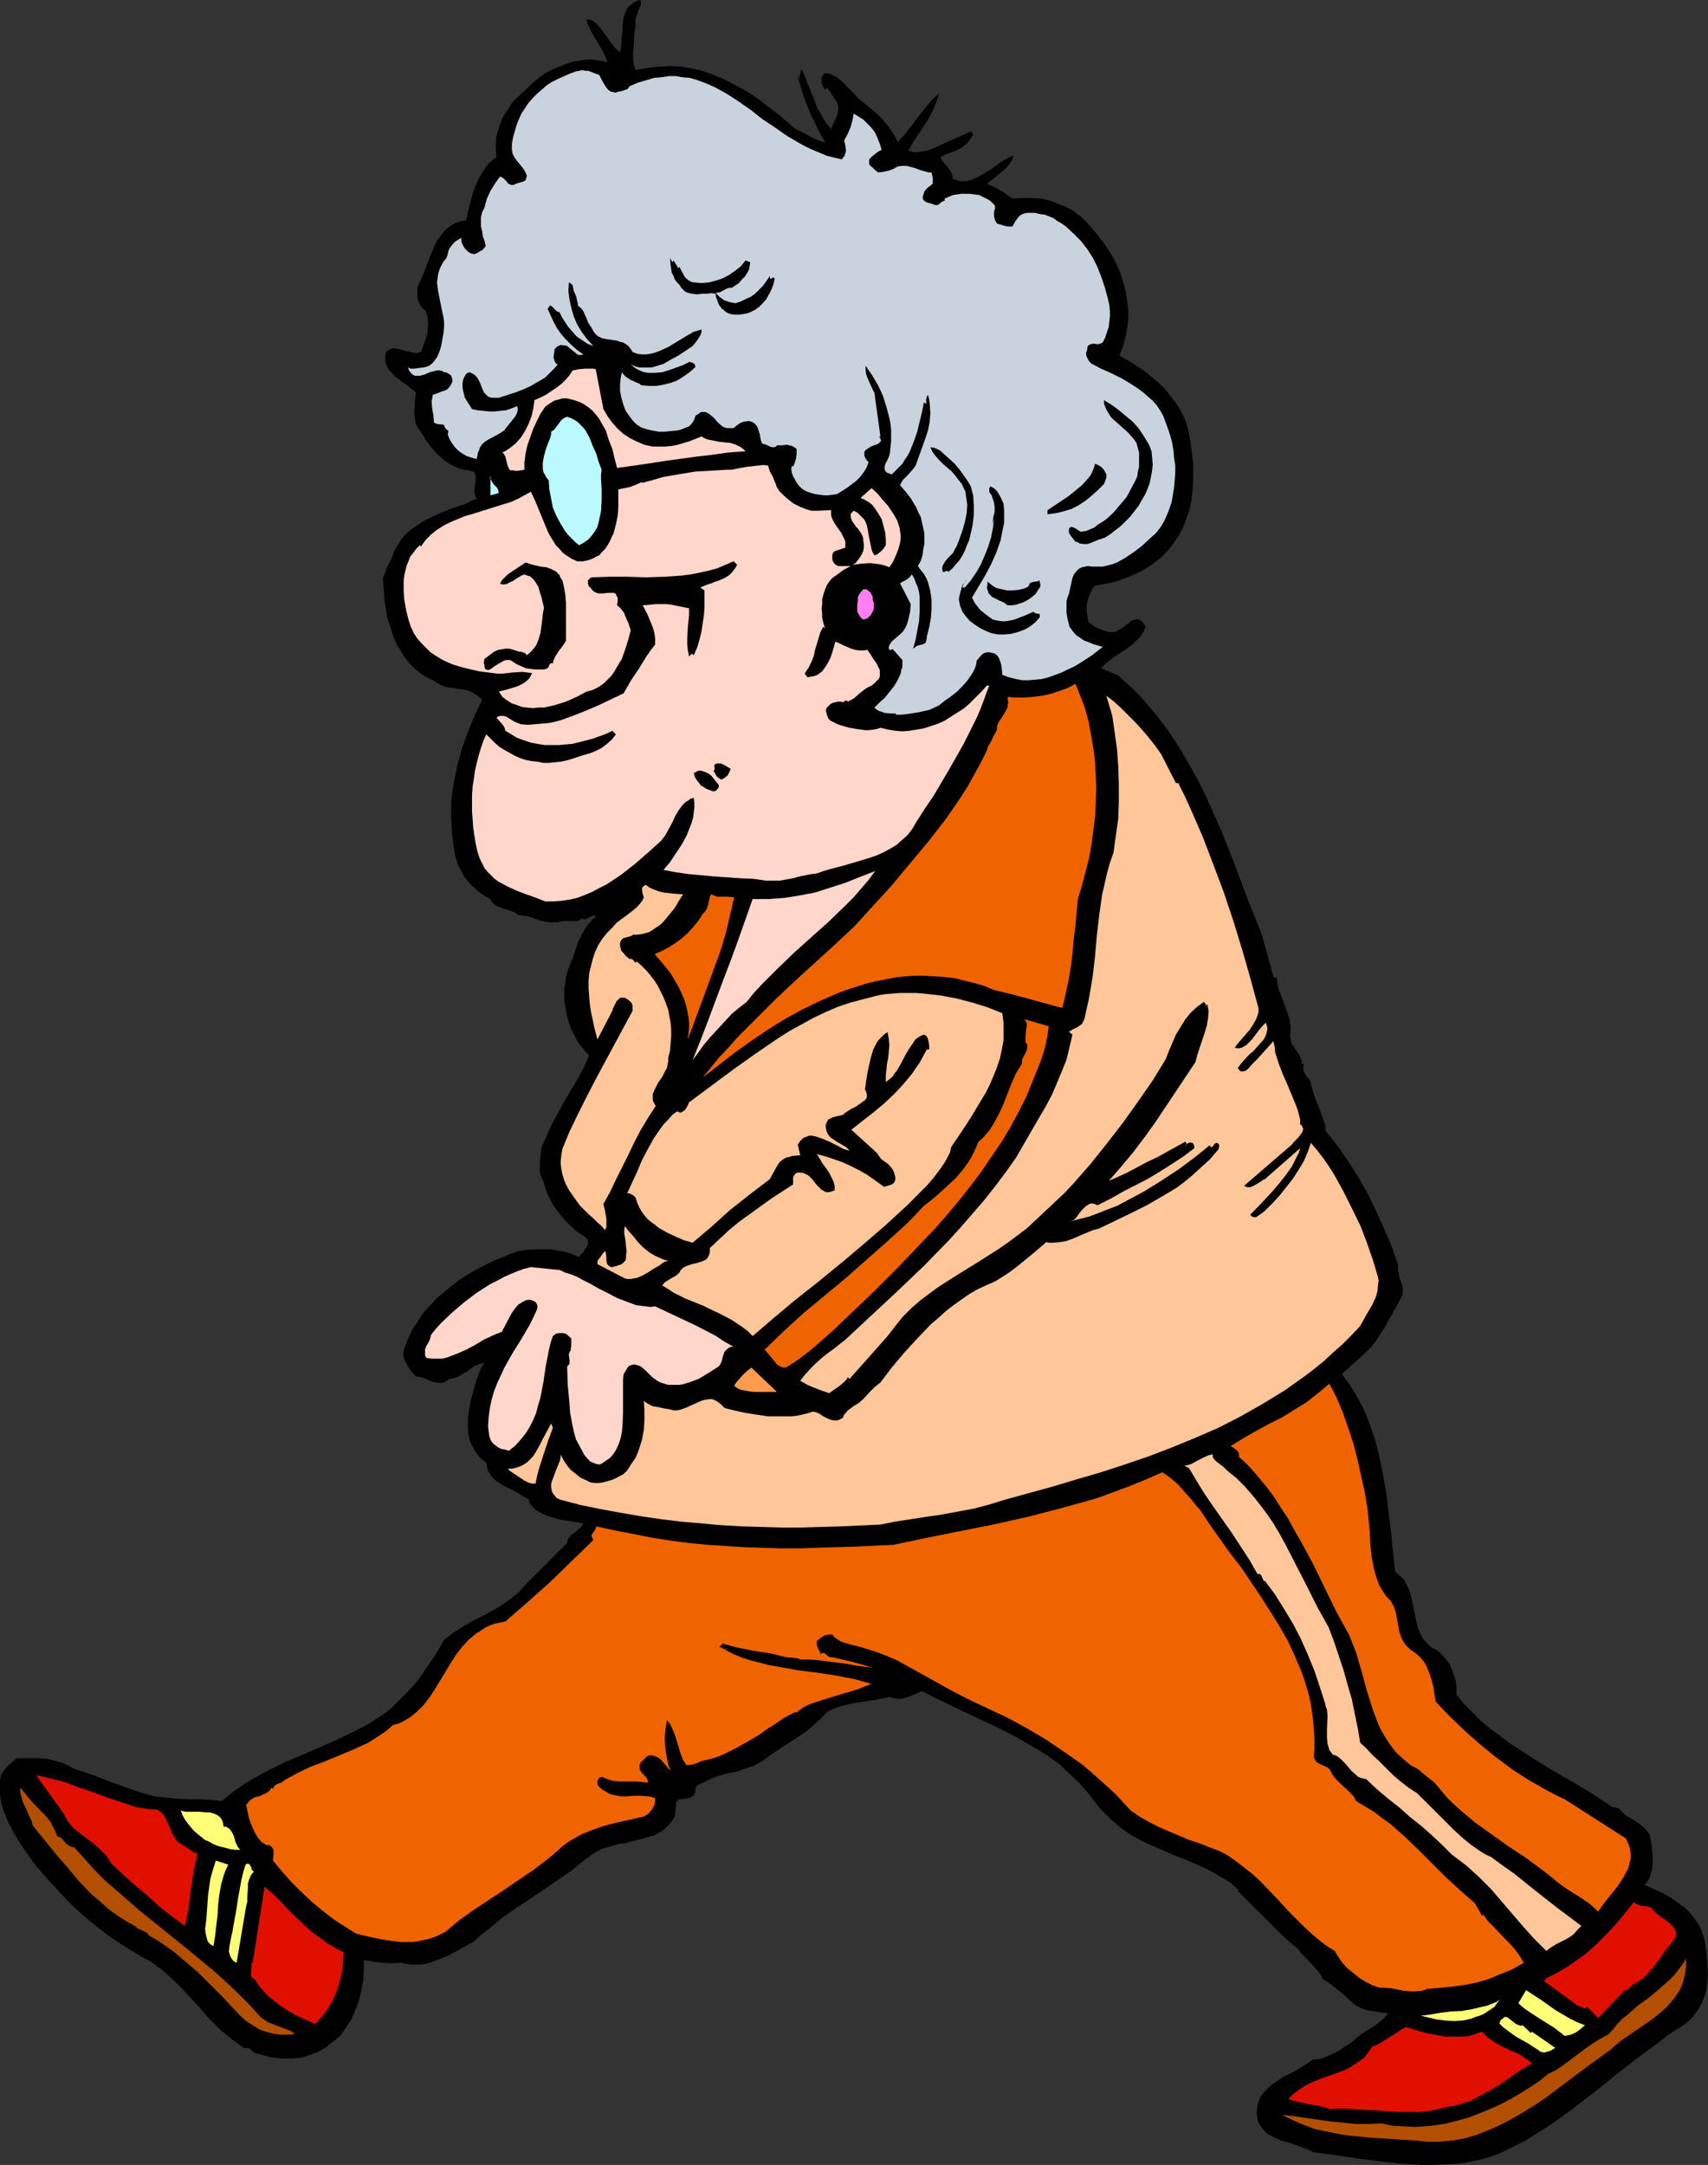 <?xml version="1.0" encoding="UTF-8" standalone="no"?>
<svg
   version="1.0"
   width="122.808mm"
   height="155.668mm"
   id="svg44"
   sodipodi:docname="Old Woman Walking.wmf"
   xmlns:inkscape="http://www.inkscape.org/namespaces/inkscape"
   xmlns:sodipodi="http://sodipodi.sourceforge.net/DTD/sodipodi-0.dtd"
   xmlns="http://www.w3.org/2000/svg"
   xmlns:svg="http://www.w3.org/2000/svg">
  <rect width="100%" height="100%" fill="#333333" stroke="none"/>
  <sodipodi:namedview
     id="namedview44"
     pagecolor="#ffffff"
     bordercolor="#000000"
     borderopacity="0.25"
     inkscape:showpageshadow="2"
     inkscape:pageopacity="0.0"
     inkscape:pagecheckerboard="0"
     inkscape:deskcolor="#d1d1d1"
     inkscape:document-units="mm" />
  <defs
     id="defs1">
    <pattern
       id="WMFhbasepattern"
       patternUnits="userSpaceOnUse"
       width="6"
       height="6"
       x="0"
       y="0" />
  </defs>
  <path
     style="fill:#000000;fill-opacity:1;fill-rule:evenodd;stroke:none"
     d="m 172.705,5.171 v 1.939 l -0.323,1.939 -0.162,3.393 -0.162,1.616 v 1.616 l 0.162,1.616 0.485,1.778 1.616,-0.323 1.616,-0.323 3.07,-0.323 3.07,-0.162 2.908,0.162 2.908,0.485 2.908,0.646 2.746,0.97 2.746,1.131 2.585,1.293 2.746,1.454 2.423,1.454 2.585,1.778 2.423,1.939 2.423,1.778 4.685,4.04 1.131,0.485 0.969,0.485 2.1,1.131 1.939,0.97 0.969,0.323 0.969,0.162 -1.292,-2.262 -1.131,-2.262 -1.131,-2.262 -0.969,-2.262 -0.969,-2.424 -0.808,-2.424 -1.454,-4.848 0.646,1.616 0.646,-2.747 0.969,1.939 0.808,2.262 1.777,4.363 0.808,2.101 1.131,1.939 1.131,1.939 1.454,1.778 0.323,-0.808 0.323,-0.808 0.808,-1.616 0.323,-0.97 0.162,-0.97 v -1.131 l -0.323,-0.97 -2.746,-4.04 -0.485,0.646 -0.485,-0.646 -0.323,-0.646 -0.162,-0.646 V 21.653 21.007 l 0.323,-0.485 0.323,-0.485 0.808,-0.162 0.808,0.162 0.646,0.323 1.454,0.808 1.131,0.97 1.131,1.131 1.131,1.131 1.131,1.131 1.131,1.293 1.292,0.97 2.908,2.424 1.454,1.293 1.131,1.293 1.292,1.454 0.969,1.454 0.969,1.454 0.646,1.454 1.616,-1.778 1.454,-1.778 1.292,-1.616 1.131,-1.616 2.585,-3.232 1.454,-1.616 1.777,-1.616 -0.646,1.939 -0.808,2.101 -0.969,1.939 -1.131,1.939 -2.585,3.878 -1.131,1.778 -1.131,1.939 0.808,0.323 0.808,0.162 h 0.808 l 0.969,-0.162 1.939,-0.323 1.616,-0.646 10.017,-4.525 0.646,0.808 -0.808,1.293 -0.808,1.131 -0.969,0.808 -1.292,0.808 -1.131,0.485 -2.585,0.97 -1.292,0.646 0.323,0.808 0.485,0.646 1.131,1.293 0.485,0.646 0.485,0.808 0.323,0.808 0.162,0.97 0.969,0.323 1.131,0.323 h 1.131 l 0.969,-0.162 1.131,-0.323 0.969,-0.485 2.1,-1.131 2.1,-1.293 1.939,-1.454 2.1,-1.293 0.969,-0.485 0.969,-0.323 -0.485,1.293 -0.646,0.97 -0.808,0.97 -1.131,0.97 -2.1,1.778 -2.1,1.616 1.777,0.808 1.939,0.97 1.616,1.131 1.616,1.131 2.585,-0.162 h 2.585 l 2.746,0.162 2.585,0.646 2.423,0.97 1.292,0.485 1.292,0.646 1.131,0.646 1.131,0.97 1.131,0.808 0.969,0.97 1.777,1.939 1.616,1.939 1.454,1.939 1.454,2.101 1.292,2.101 1.131,2.262 0.969,2.424 0.646,2.262 0.646,2.424 0.323,2.424 0.323,2.424 v 2.424 l -0.323,2.424 -0.485,2.585 -0.646,2.424 -0.969,2.424 3.07,1.778 3.231,2.101 2.908,2.262 1.454,1.293 1.454,1.293 1.131,1.454 1.131,1.454 1.131,1.454 0.969,1.616 0.808,1.616 0.808,1.616 0.485,1.778 0.323,1.616 0.485,2.585 0.323,2.747 0.323,2.585 v 2.585 2.585 l -0.162,2.424 -0.323,2.585 -0.485,2.424 -0.808,2.262 -0.808,2.262 -1.131,2.262 -1.292,1.939 -1.454,1.939 -1.777,1.939 -1.939,1.616 -2.1,1.454 -1.616,0.97 -1.777,0.808 -1.777,0.808 -1.777,0.646 -1.777,0.646 -1.939,0.485 -1.939,0.323 -1.777,0.323 -0.808,0.97 -0.485,1.131 -0.485,1.131 -0.323,1.131 -0.162,1.293 v 1.131 l 0.162,1.293 0.162,1.131 0.323,0.808 0.646,0.485 0.646,0.485 0.808,0.485 1.616,0.646 1.616,0.485 h 0.808 0.808 l 0.646,-0.323 0.646,-0.323 1.292,-0.808 0.646,-0.646 0.646,-0.323 0.485,-0.485 0.646,-0.323 0.485,-0.162 0.646,-0.162 0.485,0.162 0.646,0.323 0.485,0.646 0.646,0.97 -0.323,0.97 -0.485,0.808 -0.485,0.808 -0.808,0.808 -1.454,1.454 -1.777,1.293 -1.777,1.131 -1.939,1.293 -1.616,1.293 -0.808,0.808 -0.646,0.646 4.685,1.939 1.939,1.778 1.939,1.778 1.777,1.778 1.777,1.939 3.231,3.878 3.07,4.04 2.746,4.201 2.585,4.363 2.423,4.363 2.262,4.525 2.1,4.686 2.1,4.686 3.716,9.372 3.554,9.534 3.716,9.211 0.808,2.909 0.808,2.747 0.323,1.454 0.485,1.454 0.323,1.454 0.485,1.616 0.162,0.323 h 0.162 0.323 0.323 v 0.808 l 0.162,0.808 0.323,1.778 0.808,1.939 0.646,1.778 0.808,2.101 0.646,1.939 0.162,1.131 0.162,0.97 v 1.131 l -0.162,1.131 v 0.646 l 0.162,0.485 0.162,1.131 0.646,0.97 0.646,0.97 0.646,0.97 0.485,0.808 0.323,0.97 0.162,0.485 -0.162,0.485 h 0.646 v 0.485 l -0.162,0.485 0.162,0.808 0.162,0.646 0.646,0.97 0.485,0.646 0.485,0.646 0.162,0.808 0.485,1.778 0.485,1.616 1.292,3.07 1.131,3.232 0.485,1.454 0.162,1.616 3.231,4.04 2.908,4.201 2.746,4.363 2.585,4.525 2.262,4.686 2.1,4.686 2.1,4.848 1.777,5.171 -0.162,1.131 0.323,1.131 0.162,1.131 0.485,1.131 0.323,1.131 0.162,1.293 -0.162,0.485 v 0.646 l -0.323,0.646 -0.323,0.646 -0.969,1.778 -1.131,1.939 -2.1,3.878 -1.292,1.939 -1.131,1.778 -1.454,1.778 -1.454,1.454 -6.301,5.656 2.1,2.747 1.777,2.909 1.616,2.909 1.454,3.232 1.131,3.232 1.131,3.232 0.808,3.393 0.808,3.555 0.646,3.555 0.646,3.555 0.808,7.11 0.485,3.555 0.323,3.717 0.808,6.948 1.292,1.131 1.131,1.131 0.646,1.293 0.646,1.293 0.485,1.454 0.323,1.454 0.646,3.07 0.646,3.07 0.323,1.454 0.646,1.454 0.646,1.293 0.969,1.131 1.131,1.131 0.646,0.485 0.808,0.323 1.454,1.131 1.131,1.293 1.131,1.454 0.646,1.454 0.646,1.778 0.485,1.616 0.162,1.778 v 1.778 l 2.1,2.585 2.423,2.424 2.262,2.262 2.585,2.101 2.585,1.939 2.585,1.939 5.493,3.555 5.655,3.555 5.655,3.232 5.655,3.393 5.331,3.555 1.777,0.323 0.969,1.131 1.131,0.97 1.454,0.808 1.292,0.808 1.131,0.808 1.131,0.97 0.485,0.646 0.485,0.485 0.323,0.646 0.162,0.808 0.323,1.616 0.162,1.778 0.162,1.616 v 1.778 l -0.162,1.778 -0.485,1.616 -0.162,0.646 -0.485,0.808 -0.485,0.646 -0.485,0.485 2.585,1.131 2.585,1.131 2.423,1.454 2.423,1.778 1.131,0.808 0.969,0.97 0.969,1.131 0.808,1.131 0.808,1.131 0.646,1.293 0.485,1.293 0.485,1.454 0.485,3.232 0.323,3.232 0.162,3.393 -0.162,1.616 -0.162,1.616 -0.323,1.616 -0.485,1.454 -0.646,1.454 -0.808,1.454 -0.969,1.293 -0.969,1.293 -1.292,1.131 -1.616,1.131 -3.07,1.939 -2.908,2.262 -6.139,4.525 -5.978,4.686 -5.816,4.686 -5.978,4.525 -3.07,2.262 -3.07,2.101 -3.07,1.939 -3.07,1.939 -3.231,1.616 -3.231,1.616 -2.908,1.131 -2.908,0.808 -3.07,0.646 -3.231,0.485 -3.07,0.162 -3.393,0.162 h -3.07 l -3.393,-0.162 -6.624,-0.646 -6.462,-0.808 -6.624,-0.97 -3.231,-0.485 -3.07,-0.323 -0.969,-0.485 -0.969,-0.485 -2.262,-0.808 -2.262,-0.808 -2.423,-0.646 -2.1,-0.97 -0.969,-0.485 -0.969,-0.646 -0.808,-0.808 -0.646,-0.97 -0.646,-0.97 -0.323,-1.131 -0.162,-1.616 0.162,-1.616 0.323,-1.293 0.485,-1.293 0.808,-1.131 0.969,-0.97 0.969,-0.97 1.131,-0.808 2.585,-1.778 2.746,-1.293 2.585,-1.616 1.292,-0.808 1.131,-0.808 1.939,-0.162 1.777,-0.646 1.777,-0.808 1.616,-0.808 1.616,-1.131 1.616,-0.97 1.454,-1.293 1.454,-1.131 3.877,-2.424 1.777,-1.454 0.808,-0.808 0.808,-0.97 -1.292,-0.162 -1.131,-0.162 -2.1,-0.323 -1.131,-0.162 -0.969,-0.323 -1.131,-0.485 -1.131,-0.646 -0.808,-0.646 -0.969,-0.808 -0.969,-0.97 -1.131,-0.97 -2.423,-1.939 -1.292,-0.97 -1.131,-0.646 -0.646,-1.131 -0.808,-1.131 -1.777,-1.939 -1.939,-2.101 -0.969,-0.97 -0.808,-1.131 -2.262,-1.778 -2.1,-1.939 -3.877,-3.878 -4.039,-4.04 -4.039,-4.04 0.323,-0.162 -2.1,-1.939 -2.423,-1.454 -2.423,-1.454 -2.585,-1.293 -5.17,-2.262 -2.585,-0.97 -5.17,-2.262 -2.585,-1.131 -2.585,-1.293 -2.423,-1.454 -2.262,-1.616 -2.262,-1.939 -2.1,-2.101 -1.131,-1.131 -0.969,-1.293 -2.262,-2.909 -2.423,-2.747 -2.746,-2.585 -2.585,-2.424 -2.908,-2.101 -3.07,-1.939 -3.07,-1.778 -3.07,-1.778 -6.462,-3.232 -6.301,-2.909 -6.301,-3.07 -3.07,-1.454 -3.07,-1.616 -1.131,0.485 -1.131,0.485 -1.131,0.485 -0.969,0.323 -1.131,0.323 h -1.131 l -1.131,-0.162 -1.131,-0.323 -2.262,0.485 -1.939,0.323 -4.039,0.646 -1.939,0.323 -2.1,0.485 -2.1,0.646 -2.1,0.808 -2.1,2.101 -2.1,1.939 -2.1,1.778 -2.262,1.454 -4.685,3.07 -2.423,1.616 -2.423,1.778 -0.969,0.485 -1.131,0.646 -2.262,0.808 -2.262,0.808 -2.423,0.485 -2.423,0.646 -2.262,0.808 -2.262,1.131 -1.131,0.485 -0.969,0.808 v 0.97 l -0.162,0.646 -0.323,0.646 -0.646,0.323 -0.646,0.323 -0.808,0.162 -1.454,0.162 h -0.323 l -0.323,0.162 -0.162,0.162 -0.162,0.162 -0.323,0.646 v 0.808 l -0.162,1.778 -0.162,0.97 -0.323,0.646 -1.131,1.454 -1.131,1.131 -1.292,0.97 -1.454,0.808 -1.616,0.485 -1.616,0.485 -3.231,0.808 -1.616,0.485 -1.777,0.162 -1.616,0.485 -1.616,0.485 -1.616,0.485 -1.454,0.808 -1.454,0.97 -1.292,0.97 -3.877,3.07 -3.716,2.585 -7.593,5.171 -3.716,2.424 -3.877,2.747 -3.716,3.07 -2.1,1.616 -1.939,1.778 -2.1,1.131 -4.685,2.585 -2.423,0.97 -2.585,0.97 -1.292,0.323 -1.292,0.162 h -1.292 -1.292 l -1.292,-0.162 -1.292,-0.323 -2.423,0.162 -2.746,-0.162 -2.585,-0.323 -2.423,-0.485 v 2.747 l -0.162,2.747 -0.485,2.747 -0.646,2.747 -0.969,2.585 -1.131,2.585 -1.454,2.262 -1.616,2.262 -1.131,0.97 -1.292,0.97 -1.131,0.97 -1.292,0.808 -1.292,0.646 -1.292,0.485 -1.292,0.485 -1.292,0.485 -1.454,0.162 -1.454,0.162 H 78.032 76.578 l -1.454,-0.162 -1.616,-0.162 -1.616,-0.485 -1.616,-0.485 h -0.485 l -0.485,-0.162 -0.646,-0.485 -0.485,-0.485 -0.808,-0.485 -0.646,0.162 -0.485,-0.162 -0.485,-0.323 -0.485,-0.323 -0.969,-0.808 -0.485,-0.323 -0.485,-0.323 -1.616,-1.293 -1.616,-1.293 -2.908,-2.909 -2.746,-3.07 -2.746,-3.07 -2.908,-3.07 -3.07,-2.909 -1.616,-1.454 -1.616,-1.131 -1.777,-1.293 -1.939,-0.97 -4.2,-2.585 -4.039,-2.585 -3.877,-2.909 -3.716,-3.07 -3.554,-3.232 -3.393,-3.555 -3.231,-3.555 L 9.532,506.75 7.593,504.003 5.655,501.256 3.877,498.347 2.262,495.277 1.616,493.661 0.969,492.207 0.485,490.591 0.162,488.975 0,487.359 v -1.778 -1.616 l 0.323,-1.778 0.969,-1.293 0.969,-1.131 1.131,-0.97 1.131,-0.97 h 4.201 2.1 l 1.939,0.162 1.939,0.485 1.939,0.485 1.777,0.808 1.777,0.97 4.039,1.293 3.877,1.454 1.939,0.808 1.939,0.646 4.039,1.454 1.454,0.485 1.454,0.485 2.908,0.808 3.07,0.323 3.07,0.323 3.231,0.162 h 3.07 l 3.07,0.162 2.908,0.323 1.939,-1.616 1.939,-1.454 2.1,-1.454 2.1,-1.293 2.262,-1.293 2.423,-1.293 4.685,-2.262 10.178,-4.363 5.008,-2.262 4.847,-2.424 1.939,-0.97 1.777,-1.131 1.777,-1.131 1.616,-1.131 1.616,-1.293 1.454,-1.454 2.908,-2.909 2.746,-3.07 2.423,-3.555 2.423,-3.555 2.262,-3.878 1.454,-1.131 1.292,-0.97 2.746,-1.778 2.908,-1.616 2.908,-1.454 2.908,-1.616 2.746,-1.778 1.292,-0.97 1.454,-1.131 1.131,-1.131 1.292,-1.454 11.309,-11.311 0.162,-0.97 0.485,-0.646 0.485,-0.646 0.808,-0.485 1.292,-1.131 0.646,-0.485 0.485,-0.97 -1.777,-0.323 -2.1,-0.323 -2.262,-0.323 -2.1,-0.646 -2.1,-0.646 -0.969,-0.485 -0.808,-0.485 -0.808,-0.485 -0.646,-0.646 -0.646,-0.646 -0.485,-0.808 v -0.646 l -1.777,-0.97 -1.777,-1.131 -1.939,-0.97 -1.939,-0.97 -1.616,-1.131 -0.646,-0.646 -0.646,-0.646 -0.485,-0.808 -0.485,-0.808 -0.162,-0.97 -0.162,-0.97 -1.454,-1.131 -1.131,-1.293 -0.969,-1.616 -0.808,-1.616 -0.485,-1.778 -0.162,-1.939 v -2.101 l 0.162,-1.939 0.646,-3.555 0.969,-3.555 0.485,-1.778 0.646,-1.778 0.646,-1.616 0.969,-1.454 -1.292,0.323 -1.292,0.485 -2.262,1.616 -1.131,0.646 -1.131,0.646 -1.292,0.485 -1.131,0.162 -0.646,0.485 -0.485,0.323 -0.646,0.162 -0.485,0.162 -1.131,-0.162 -1.131,-0.162 -2.262,-0.97 -1.131,-0.323 -1.131,-0.162 -0.808,-0.808 -0.808,-0.97 -0.646,-0.97 -0.485,-0.97 -0.485,-0.97 -0.323,-1.131 0.162,-0.97 0.162,-0.646 0.162,-0.646 0.969,-2.424 1.131,-2.424 1.454,-2.101 1.454,-2.262 1.777,-1.939 1.777,-1.939 2.1,-1.778 1.939,-1.616 2.1,-1.616 2.262,-1.454 2.262,-1.293 2.423,-1.293 2.262,-1.131 2.423,-0.97 2.262,-0.97 2.262,-0.808 2.262,-0.323 2.262,-0.162 h 1.939 2.1 l 1.939,0.323 1.939,0.323 2.1,0.646 1.939,0.808 0.485,-0.646 0.646,-0.646 0.485,-0.808 0.485,-0.646 0.323,-0.808 v -0.808 l -0.162,-0.323 -0.162,-0.323 -0.485,-0.485 -0.485,-0.323 -1.777,-1.131 -1.616,-1.454 -1.616,-1.616 -1.454,-1.778 -1.454,-1.939 -1.131,-1.939 -0.969,-2.101 -0.646,-2.262 -0.485,-1.131 -0.485,-1.131 -0.162,-1.293 v -1.293 l 0.162,-2.585 0.323,-2.424 1.454,-3.232 1.454,-3.232 3.393,-6.14 1.777,-3.07 1.777,-2.909 1.616,-3.07 1.454,-3.232 -0.969,-0.97 -0.969,-1.293 -0.969,-1.131 -0.808,-1.454 -0.646,-1.293 -0.646,-1.293 -0.485,-1.454 -0.485,-1.616 -0.323,-1.454 -0.162,-1.454 -0.323,-1.616 v -3.07 l 0.323,-1.454 0.162,-1.616 0.323,-1.454 0.808,-2.101 0.808,-1.939 0.646,-2.101 0.646,-1.939 0.969,-1.939 0.969,-1.778 0.646,-0.97 0.808,-0.808 0.646,-0.808 0.969,-0.808 -0.485,-0.162 h -0.485 l -0.969,0.485 -0.969,0.485 h -0.485 l -0.485,-0.162 -0.808,0.485 -0.808,0.162 h -1.616 -1.777 l -0.808,0.162 -0.808,0.162 h -1.454 -1.292 l -1.454,-0.323 -1.131,-0.323 -2.746,-0.97 -1.292,-0.162 -1.292,-0.162 -0.808,-0.646 -1.131,-0.485 -2.262,-0.646 -1.131,-0.485 -0.969,-0.485 -0.808,-0.646 -0.323,-0.485 -0.162,-0.485 -1.292,-0.646 -0.969,-0.646 -1.131,-0.808 -0.969,-0.97 -0.969,-0.808 -0.808,-0.97 -0.808,-0.97 -0.646,-1.131 -0.485,-0.97 -0.646,-1.131 -0.808,-2.424 -0.485,-2.747 -0.323,-2.585 -0.162,-2.424 -0.162,-2.585 v -2.424 -2.424 l 0.323,-2.424 0.323,-2.262 0.485,-2.424 0.485,-2.424 1.292,-4.686 1.616,-4.525 1.777,-4.363 2.1,-4.363 -0.808,-0.808 -0.646,-0.485 -0.808,-0.485 -0.808,-0.485 -1.616,-0.485 -1.616,-0.162 -1.616,-0.323 -1.616,-0.162 -0.969,-0.323 -0.808,-0.323 -0.808,-0.485 -0.969,-0.646 -1.939,-0.97 -1.616,-0.97 -1.616,-1.293 -1.454,-1.454 -1.292,-1.616 -0.969,-1.616 -1.131,-1.778 -0.808,-1.778 -0.646,-1.939 -0.646,-1.939 -0.646,-2.101 -0.323,-2.101 -0.323,-2.101 -0.162,-2.101 -0.323,-4.201 0.485,-1.131 0.323,-0.808 0.162,-0.646 0.646,-1.293 0.323,-0.646 0.485,-0.808 0.646,-1.939 0.969,-1.616 0.969,-1.616 1.292,-1.454 1.292,-1.131 1.616,-1.131 1.454,-0.97 1.777,-0.97 3.393,-1.616 3.393,-1.293 3.393,-1.131 1.454,-0.808 1.454,-0.485 -0.323,-0.485 -0.162,-0.485 -0.162,-0.646 v -0.646 l 0.162,-1.293 0.162,-1.293 v -1.131 -0.485 l -0.162,-0.323 -0.162,-0.485 -0.323,-0.162 -0.646,-0.162 -0.646,-0.162 -1.292,-0.162 -1.131,-0.323 -1.131,-0.485 -1.131,-0.485 -0.969,-0.646 -0.969,-0.646 -1.616,-1.454 -1.616,-1.778 -1.454,-1.778 -1.292,-2.101 -1.292,-1.939 -0.485,-0.97 -0.162,-1.293 -0.162,-1.293 v -1.293 l 0.162,-2.424 0.162,-1.131 0.162,-0.97 -1.454,-1.131 -1.454,-1.131 -1.616,-1.131 -1.454,-1.131 -0.646,-0.808 -0.646,-0.646 -0.485,-0.808 -0.323,-0.646 -0.323,-0.97 v -0.808 -0.97 l 0.323,-0.97 0.485,-0.323 0.646,-0.323 0.485,-0.162 h 0.646 l 1.131,0.162 1.131,0.323 1.292,0.323 1.292,0.323 1.131,0.162 0.485,-0.162 0.646,-0.162 0.969,-2.585 0.485,-1.454 0.323,-1.293 0.162,-1.454 v -1.454 l -0.162,-1.454 -0.485,-1.454 -0.808,-0.646 -0.485,-0.646 -0.485,-0.808 -0.323,-0.808 -0.162,-0.808 v -0.808 -1.778 l 0.485,-1.293 0.646,-1.293 1.131,-2.747 1.131,-3.07 1.292,-2.909 0.646,-1.454 0.969,-1.293 0.808,-1.131 0.969,-0.97 1.131,-0.808 1.131,-0.646 1.454,-0.485 1.454,-0.162 0.485,-2.424 0.646,-2.424 0.646,-2.424 0.808,-2.262 0.969,-2.101 1.292,-2.101 0.646,-0.97 0.808,-0.97 0.969,-0.808 0.969,-0.808 -0.162,-1.939 v -1.939 l 0.162,-1.778 0.485,-1.616 0.485,-1.616 0.646,-1.616 0.808,-1.454 0.969,-1.293 0.808,-1.454 1.131,-1.131 2.585,-2.424 2.585,-2.424 2.746,-2.101 1.939,-0.97 1.939,-0.808 2.1,-0.808 2.1,-0.646 2.262,-0.323 2.262,-0.162 2.262,0.323 0.969,0.162 1.131,0.323 -0.485,-1.293 -0.646,-1.454 -1.616,-2.747 -1.616,-2.747 -0.646,-1.454 -0.646,-1.293 V 5.171 l 0.646,0.162 0.646,0.162 0.646,0.323 0.485,0.485 1.131,1.131 0.969,1.293 2.1,2.909 1.131,1.454 1.292,1.131 0.162,-0.97 0.162,-0.97 0.162,-2.101 0.162,-2.101 0.162,-2.262 0.162,-0.97 0.323,-0.97 0.323,-0.97 0.485,-0.808 0.646,-0.646 0.808,-0.646 0.808,-0.485 L 173.998,0 174.159,0.485 V 1.131 l -0.162,0.646 -0.323,0.646 -0.323,0.646 -0.162,0.808 -0.323,0.646 z"
     id="path1" />
  <path
     style="fill:#c9d3dd;fill-opacity:1;fill-rule:evenodd;stroke:none"
     d="m 171.09,23.431 2.262,-0.97 2.262,-0.646 2.1,-0.646 1.939,-0.162 2.1,-0.323 h 1.939 l 1.777,0.323 1.939,0.162 1.777,0.485 1.777,0.646 1.616,0.646 1.777,0.808 3.231,1.778 3.231,2.101 3.231,2.262 3.07,2.424 3.393,2.262 3.231,2.262 3.554,2.101 1.777,0.97 1.777,0.808 1.939,0.808 1.939,0.808 1.939,0.485 2.1,0.485 0.485,-0.646 0.323,-0.485 0.162,-0.646 0.162,-0.646 -0.162,-1.293 -0.323,-1.454 0.969,-1.778 0.808,-1.939 0.485,-1.778 0.323,-1.778 1.292,0.808 1.292,0.808 1.131,1.131 1.131,1.131 0.969,1.293 0.646,1.454 0.646,1.616 0.485,1.616 -0.969,0.485 -0.808,0.646 -0.808,0.646 -0.808,0.808 v 0.646 0.646 l 0.323,0.485 0.485,0.323 0.808,0.808 0.808,0.646 1.454,-0.162 1.454,-0.323 1.292,-0.485 1.131,-0.646 1.131,-0.162 h 1.292 l 1.292,0.323 1.131,0.323 1.292,0.485 1.131,0.323 1.131,0.323 h 0.808 l 0.162,0.808 0.162,0.808 v 1.454 l -0.808,0.646 -0.808,0.646 -0.646,0.808 -0.323,0.97 -0.162,0.646 0.162,0.646 0.323,0.323 0.485,0.323 0.485,0.162 0.646,0.162 0.969,0.323 0.485,0.162 h 0.485 l 0.323,-0.162 0.323,-0.323 0.646,-0.485 0.323,-0.162 h 0.323 v -0.646 l 1.131,-0.485 1.131,-0.485 1.131,-0.162 1.131,-0.162 h 1.131 1.131 l 2.585,0.323 1.292,0.646 0.646,0.323 0.646,0.323 0.646,0.485 0.485,0.485 0.485,0.485 0.162,0.808 -0.162,0.485 -0.162,0.646 v 0.485 0.646 l 0.323,1.131 0.485,0.808 1.131,0.323 0.969,0.323 0.969,0.162 h 0.485 0.646 l 0.808,-1.454 0.485,-0.646 0.485,-0.646 0.646,-0.485 0.808,-0.323 0.808,-0.162 h 0.969 1.131 l 1.292,0.323 1.292,0.162 1.292,0.485 1.131,0.485 1.131,0.808 1.131,0.646 1.131,0.808 2.1,1.939 1.939,1.939 1.777,2.262 1.454,2.262 1.292,2.585 1.131,2.909 0.969,2.909 0.808,3.07 0.323,1.454 0.162,1.616 v 1.454 l -0.162,1.454 -0.162,1.454 -0.485,1.454 -0.485,1.454 -0.646,1.293 -0.646,0.323 -0.646,0.162 -1.292,-0.162 -0.646,0.162 -0.485,0.162 -0.323,0.323 -0.162,0.323 v 0.485 l -0.162,0.646 -0.162,0.323 v 0.485 l 0.162,0.646 0.485,0.97 0.646,0.808 2.746,1.454 2.908,1.293 2.908,1.454 2.908,1.778 1.454,0.97 1.292,0.97 1.292,1.131 1.292,1.131 1.131,1.293 0.969,1.454 0.808,1.454 0.646,1.778 0.646,1.778 0.646,1.939 0.485,1.939 0.323,1.939 0.162,1.939 0.323,2.101 v 1.939 l -0.162,2.101 -0.162,1.939 -0.323,1.939 -0.323,1.939 -0.646,1.939 -0.646,1.616 -0.808,1.778 -0.969,1.616 -1.131,1.454 -1.777,1.616 -2.1,1.939 -2.1,1.616 -2.423,1.616 -1.131,0.646 -1.131,0.646 -1.292,0.485 -1.292,0.323 -1.292,0.323 h -1.292 -1.454 l -1.292,-0.162 -0.808,0.162 -0.808,0.162 -0.646,0.323 -0.646,0.485 -0.323,0.485 -0.485,0.485 -0.485,1.131 -0.323,1.454 -0.323,1.454 -0.323,1.454 -0.485,1.293 -0.162,0.808 v 0.97 0.97 0.97 l 0.323,1.939 0.485,1.939 0.808,1.131 0.969,1.131 0.969,0.646 1.131,0.808 1.292,0.485 1.131,0.485 2.746,0.808 -2.908,2.262 -3.231,2.101 -1.616,0.97 -1.777,0.808 -1.616,0.808 -1.777,0.646 -1.777,0.646 -1.777,0.485 -1.777,0.162 -1.777,0.162 h -1.939 l -1.616,-0.323 -1.939,-0.485 -1.777,-0.646 -0.162,-1.939 -0.162,-0.97 -0.323,-0.97 -0.323,-0.808 -0.485,-0.646 -0.646,-0.485 -0.808,-0.162 -0.646,-0.162 h -0.646 l -0.485,0.162 -0.485,0.162 -0.485,0.485 -0.485,0.485 -0.808,0.97 -0.162,1.131 -0.323,0.97 -0.485,0.97 -0.485,0.808 -1.131,1.616 -1.292,1.454 -1.454,1.454 -1.616,1.293 -1.616,1.131 -1.616,1.293 -1.292,0.646 -1.454,0.646 -1.454,0.323 -1.454,0.323 -3.07,0.485 -1.616,0.162 h -1.454 v -0.323 h -1.454 l -1.616,-0.162 -0.808,-0.323 -0.646,-0.162 -0.808,-0.485 -0.485,-0.485 1.292,-1.293 1.454,-1.293 1.292,-1.616 1.292,-1.616 0.969,-1.616 0.808,-1.778 0.162,-0.97 0.323,-0.808 v -0.97 -0.97 l -2.746,-3.07 v 0.162 l -0.323,0.162 h -0.485 l -0.162,-0.646 0.162,-0.646 0.323,-0.485 0.323,-0.485 2.262,-1.939 0.808,-0.808 0.646,-0.97 0.485,-1.131 0.323,-1.131 0.485,-2.101 0.162,-2.101 -2.908,-5.656 0.808,-0.485 0.969,-0.485 0.808,-0.646 0.646,-0.808 0.646,1.131 0.485,1.293 0.485,1.131 0.323,1.293 0.162,1.293 v 1.293 2.747 l -0.162,2.585 -0.485,2.585 -0.485,2.585 -0.646,2.262 0.646,-0.485 0.485,-0.323 0.646,-0.162 0.646,-0.162 0.485,-0.162 0.485,-0.323 0.162,-0.323 v -0.323 l 0.162,-0.485 v -0.485 l 0.646,-2.585 0.485,-2.585 0.162,-2.424 v -2.424 l -0.323,-2.424 -0.323,-1.131 -0.323,-1.293 -0.485,-1.131 -0.646,-1.131 -0.808,-0.97 -0.808,-1.131 0.808,-1.454 0.485,-1.616 0.162,-1.454 0.323,-1.454 v -1.454 -1.454 l -0.323,-1.454 -0.323,-1.454 -0.323,-1.454 -0.646,-1.293 -0.646,-1.454 -1.454,-2.424 -0.969,-1.293 -0.969,-1.131 -0.969,-1.131 0.323,-0.646 0.485,-0.808 1.292,-1.293 1.292,-1.454 0.646,-0.808 0.323,-0.646 0.808,-2.262 0.808,-2.262 0.808,-2.262 0.808,-2.424 0.485,-2.424 0.162,-2.424 -0.162,-2.424 -0.162,-1.131 -0.323,-1.293 -0.323,0.485 -0.162,0.646 v 1.293 l -0.646,-0.323 -0.485,2.585 -0.646,2.585 -0.646,2.747 -0.969,2.747 -0.969,2.424 -0.646,1.293 -0.808,1.131 -0.646,1.131 -0.969,0.97 -0.969,0.97 -0.969,0.97 -0.808,-0.323 -0.485,-0.162 -0.323,-0.323 -0.162,-0.323 -0.162,-0.323 v -0.485 l 0.162,-0.808 0.808,-1.616 0.323,-0.808 0.162,-0.808 0.162,-1.616 0.162,-1.454 v -1.616 -1.454 l -0.162,-1.616 -0.323,-1.616 -0.808,-3.07 -0.969,-3.07 -1.292,-2.747 -1.616,-2.747 -1.777,-2.585 v 1.131 l 0.162,1.131 0.323,0.97 0.485,1.131 0.969,2.101 0.485,0.97 0.162,1.293 1.454,10.503 h -0.323 l 0.323,0.646 0.162,0.485 -0.162,0.323 -0.323,0.323 -0.485,0.323 -0.485,0.162 -1.292,0.485 -0.969,0.646 -0.485,0.323 -0.323,0.485 v 0.485 0.646 l 0.323,0.646 0.323,0.485 0.485,0.485 -0.485,1.454 -0.808,1.293 -0.969,1.293 -1.131,1.131 -2.585,1.939 -2.585,1.616 -1.131,0.162 -1.292,0.162 h -1.131 l -1.292,-0.162 -1.131,-0.162 -1.131,-0.323 -0.969,-0.323 -0.969,-0.485 -0.646,-0.485 -0.646,-0.646 -0.646,-0.808 -0.485,-0.97 -0.485,-0.808 -0.323,-0.97 -0.162,-0.97 0.162,-0.97 0.323,0.323 0.485,-1.131 0.323,-1.131 0.162,-1.293 v -1.293 l -0.646,-0.485 -0.646,-0.323 -0.646,-0.162 -0.646,-0.162 -1.454,0.162 h -1.292 l -0.485,0.485 h -0.485 -0.485 l -0.485,-0.162 -0.969,-0.485 -0.485,-0.162 -0.646,-0.162 -0.323,-0.808 -0.162,-0.808 -0.162,-0.97 -0.323,-0.97 -0.323,-0.97 -0.485,-0.646 -0.323,-0.323 -0.485,-0.323 -0.485,-0.162 -0.485,-0.162 -1.292,0.162 -0.969,0.323 -0.969,0.646 -0.969,0.808 h -0.969 -0.808 l -0.646,-0.162 -0.646,-0.323 -1.292,-1.131 -0.969,-1.131 -1.131,-0.97 -0.485,-0.323 -0.646,-0.323 h -0.485 -0.808 l -0.646,0.485 -0.808,0.485 -0.323,0.97 -0.323,0.646 -0.485,0.646 -0.646,0.646 -0.808,0.323 -0.808,0.323 -0.808,0.323 -0.808,0.162 -1.777,0.162 -1.616,0.162 h -1.616 l -1.777,-0.323 -1.454,-0.323 -1.454,-0.485 -1.292,-0.808 -0.969,-0.97 -1.131,-1.454 -0.969,-1.454 -0.646,-1.778 -0.485,-1.778 -0.323,-1.778 v -1.778 l 0.162,-1.616 0.323,-1.616 0.485,0.646 0.485,0.485 0.646,0.485 0.808,0.485 1.454,0.646 0.808,0.323 0.646,0.485 2.1,0.162 h 1.939 l 1.939,-0.323 1.939,-0.485 1.777,-0.646 1.777,-1.131 1.616,-1.131 1.616,-1.454 -0.162,-0.323 v -0.323 l -0.646,-0.485 -0.646,-0.162 -0.162,-0.162 -0.162,0.162 -1.616,0.808 -1.777,0.646 -1.777,0.646 -2.1,0.646 -1.939,0.162 h -0.969 -0.969 l -0.969,-0.162 -0.969,-0.323 -0.969,-0.485 -0.808,-0.485 -0.969,-0.808 1.131,0.485 1.131,0.323 h 1.131 1.131 1.131 l 1.131,-0.323 2.1,-0.646 1.939,-1.131 2.1,-1.131 1.939,-1.293 1.939,-1.293 0.808,-0.97 0.808,-1.131 0.646,-1.131 0.162,-0.646 v -0.646 l -0.969,0.323 -1.131,0.323 -2.262,1.293 -4.524,2.747 -2.423,1.131 -1.292,0.485 -1.292,0.323 -1.131,0.162 h -1.292 l -1.131,-0.162 -1.292,-0.485 -0.485,-0.808 -0.646,-0.808 -0.646,-0.485 -0.808,-0.485 -0.808,-0.162 -0.808,-0.323 -3.231,-0.485 -0.808,-0.162 -0.646,-0.323 -0.646,-0.323 -0.646,-0.646 -0.485,-0.646 -0.485,-0.97 -0.485,-0.646 -0.485,-0.808 -0.323,-0.97 -0.485,-0.97 -0.323,-0.808 -0.485,-0.808 -0.485,-0.485 -0.646,-0.485 v -0.485 l -0.162,-0.646 -0.323,-1.454 -0.646,-1.454 -0.323,-1.616 -0.323,-0.162 -0.485,-0.485 h -0.162 l -0.162,2.262 0.323,2.424 0.485,2.262 0.646,2.262 0.969,2.262 1.292,2.101 1.454,1.939 1.616,1.778 -1.616,-0.646 -1.454,-0.97 -1.454,-0.97 -1.131,-1.293 -1.131,-1.293 -0.969,-1.454 -0.808,-1.293 -0.646,-1.293 -0.646,-0.162 -0.323,-0.323 -0.808,-0.808 -0.323,-0.323 -0.323,-0.162 h -0.162 l -0.162,0.162 -0.162,0.323 -0.323,0.323 0.808,1.778 0.808,1.778 0.969,1.778 1.131,1.616 1.292,1.454 1.454,1.454 1.454,1.293 1.777,1.293 -0.485,0.162 h -0.323 -0.485 l -0.485,-0.323 -0.808,-0.646 -0.808,-0.646 -0.969,-0.808 -0.485,-0.162 h -0.646 l -0.485,-0.162 -0.485,0.162 -0.646,0.323 -0.646,0.646 -0.162,1.131 -0.162,1.131 0.162,0.485 0.162,0.646 0.323,0.485 0.485,0.323 -0.808,0.97 -0.969,0.97 -1.616,1.616 -1.939,1.131 -1.939,1.131 -2.1,0.97 -2.1,0.808 -4.524,1.454 h -0.969 -0.808 l -0.808,-0.162 -0.485,-0.323 -0.485,-0.485 -0.485,-0.485 -0.485,-1.131 -0.485,-1.293 -0.646,-1.293 -0.485,-0.646 -0.485,-0.485 -0.646,-0.323 -0.646,-0.323 -0.485,0.162 -0.485,0.323 -0.485,0.808 -0.323,0.808 -0.162,0.97 v 0.97 l 0.162,0.97 0.485,1.939 1.939,3.07 1.454,0.323 1.616,0.162 1.616,0.162 h 1.454 l 1.454,-0.162 1.616,-0.162 1.454,-0.485 1.616,-0.646 0.162,0.808 -0.162,0.97 -0.485,0.97 -0.646,0.808 -0.646,0.808 -0.646,0.808 -0.646,0.808 -0.485,0.646 -0.969,0.646 -1.131,0.646 -2.1,1.131 -0.808,0.485 -0.969,0.808 -0.646,0.97 -0.162,0.646 -0.323,0.646 -0.323,1.778 -1.292,-0.323 -1.454,-0.485 -1.131,-0.646 -1.131,-0.808 -0.969,-0.97 -0.808,-1.131 -0.646,-1.131 -0.485,-1.293 0.162,-0.323 v -0.323 -0.323 l -0.323,-0.162 -0.485,-0.485 -0.162,-0.323 -0.162,-0.485 -0.323,-0.162 h -0.323 l -1.292,-0.162 -0.323,-0.162 -0.485,-0.162 -0.162,-2.101 -0.162,-0.808 -0.162,-0.97 -0.162,-1.939 0.162,-0.808 0.162,-0.97 0.969,-0.323 0.808,-0.323 0.808,-0.323 0.646,-0.162 0.646,-0.323 0.485,-0.485 0.485,-0.646 0.485,-0.97 v -0.646 l -0.162,-0.485 -0.162,-0.485 -0.323,-0.323 -0.808,-0.485 -0.485,-0.162 h -0.323 l -0.485,-0.323 -0.808,-0.162 h -0.646 l -0.646,0.162 -1.292,0.323 -1.454,0.646 -1.292,0.323 h -0.646 -0.646 l -0.646,-0.323 -0.485,-0.485 -0.485,-0.646 -0.323,-0.97 0.323,0.323 0.485,0.162 h 0.485 0.485 l 1.131,-0.162 1.292,-0.162 0.808,-0.162 0.808,-0.323 0.646,-0.485 0.485,-0.485 0.485,-0.646 0.485,-0.646 0.646,-1.454 0.485,-1.616 0.323,-1.778 0.323,-1.778 0.162,-1.778 v -1.131 l -0.162,-1.293 -0.485,-2.262 -0.485,-2.424 -0.485,-2.424 -0.323,-2.424 0.162,-1.131 0.162,-1.131 0.323,-1.131 0.485,-1.131 0.646,-1.131 0.808,-0.97 0.323,-0.97 0.162,-0.808 0.323,-0.808 0.485,-0.646 0.485,-0.646 0.646,-0.646 0.808,-0.485 0.808,-0.485 v 0.808 l 0.162,0.646 0.485,0.97 0.323,0.485 0.485,0.485 0.485,0.485 0.646,0.323 0.485,0.162 h 0.646 l 0.485,-0.162 0.485,-0.323 1.131,-0.646 0.808,-0.97 -0.323,-1.454 -0.485,-1.293 -0.162,-1.293 -0.323,-1.293 v -1.293 -1.293 l 0.323,-1.293 0.646,-1.293 0.323,-1.293 0.323,-1.131 0.969,-2.101 1.292,-2.101 1.292,-1.778 0.485,0.162 0.485,0.323 0.808,0.808 0.323,0.485 0.485,0.323 0.485,0.162 h 0.646 l 0.646,-0.323 0.485,-0.162 1.131,-0.323 0.485,-0.162 0.485,-0.323 0.162,-0.485 0.162,-0.485 V 47.669 l -0.485,-1.131 -0.646,-0.97 -0.808,-0.97 -0.808,-0.97 -0.646,-0.97 -0.485,-0.97 -0.162,-1.131 v -0.808 -0.646 l 0.323,-1.778 0.485,-1.778 0.485,-1.616 0.646,-1.616 0.646,-1.454 0.969,-1.454 0.969,-1.454 1.131,-1.293 1.131,-1.131 1.292,-1.131 1.292,-1.131 1.454,-0.97 1.616,-0.808 3.231,-1.454 1.777,-0.646 0.969,-0.162 0.646,-0.162 0.808,0.162 h 0.808 l 1.292,0.485 0.808,0.323 0.969,0.323 0.808,1.616 0.969,1.616 0.646,0.808 0.646,0.485 0.969,0.162 0.323,0.162 0.485,-0.162 0.323,-0.162 h 0.485 l 0.969,-0.323 0.969,-0.323 0.323,-0.323 z"
     id="path2" />
  <path
     style="fill:#000000;fill-opacity:1;fill-rule:evenodd;stroke:none"
     d="m 183.045,70.777 1.292,2.101 0.323,-0.323 0.646,1.293 0.808,1.454 0.485,0.485 0.646,0.485 0.646,0.323 0.646,0.162 2.1,0.162 1.939,-0.162 1.939,-0.485 1.939,-0.646 1.777,-0.97 1.616,-1.131 1.454,-1.131 1.292,-1.616 1.292,0.485 -0.162,0.97 -0.162,0.97 -0.485,0.97 -0.646,0.97 -0.808,0.808 -0.808,0.97 -0.969,0.646 -0.969,0.646 h -0.646 l -0.646,0.162 -1.777,0.97 -0.485,0.162 h -0.808 l 0.485,0.646 0.485,0.485 0.646,0.485 0.646,0.485 1.454,0.485 1.616,0.323 1.454,-0.485 1.292,-0.646 1.454,-0.646 1.131,-0.808 1.131,-1.131 0.969,-0.97 0.969,-1.293 0.969,-1.454 v 0.485 l 0.162,0.323 h 0.162 l 0.323,-0.323 h 0.162 0.323 l 0.162,0.323 -0.323,1.454 -0.485,1.293 -0.646,1.293 -0.808,1.454 -0.969,1.131 -0.969,0.97 -1.131,0.808 -1.292,0.646 -0.808,0.323 -0.969,0.162 -0.969,0.162 h -0.808 -0.969 l -0.969,-0.162 -0.808,-0.323 -0.646,-0.485 -0.323,-0.323 -0.485,-0.323 -0.808,-1.131 -0.323,-0.808 -0.162,-0.646 -0.323,-0.646 v -0.808 l -1.131,-0.162 -1.292,0.162 h -1.292 l -1.454,0.162 -1.292,-0.162 -0.646,-0.162 -0.646,-0.162 -0.646,-0.323 -0.485,-0.485 -0.485,-0.485 -0.485,-0.808 -0.646,-0.646 -0.646,-0.808 -0.323,-0.97 -0.485,-0.808 -0.323,-2.101 -0.162,-1.939 0.646,1.131 z"
     id="path3" />
  <path
     style="fill:#ffd6c9;fill-opacity:1;fill-rule:evenodd;stroke:none"
     d="m 163.981,111.175 1.131,1.939 1.292,1.778 1.454,1.616 1.616,1.454 1.777,1.131 1.939,0.97 1.939,0.808 2.1,0.485 h 1.777 1.777 l 1.777,-0.162 1.616,-0.323 3.231,-0.97 3.231,-1.293 0.808,0.485 0.808,0.323 1.616,0.323 1.616,0.323 1.454,0.162 1.616,0.162 1.454,0.485 0.646,0.323 0.646,0.323 0.646,0.485 0.646,0.646 -2.423,0.162 -2.262,0.162 -4.524,0.646 -4.2,0.485 -8.239,1.131 -4.2,0.646 -4.362,0.646 -4.685,0.646 -0.646,-2.424 -0.646,-2.747 -0.969,-2.424 -0.808,-2.585 -1.292,-2.262 -0.646,-1.131 -0.808,-0.97 -0.808,-0.97 -0.969,-0.808 -1.131,-0.808 -1.131,-0.646 -1.292,-0.485 -1.131,-0.323 -1.292,-0.323 h -1.292 l -1.131,0.323 -1.131,0.323 -1.292,0.808 -1.131,0.808 -1.292,1.939 -0.969,1.939 -0.969,2.101 -0.808,2.262 -0.808,2.262 -0.485,2.262 -0.323,2.262 v 2.101 l -0.969,0.162 -1.131,0.162 -0.969,-0.162 h -0.808 l -0.323,-0.485 -0.323,-0.646 -0.162,-0.646 -0.162,-0.646 -0.323,-1.293 -0.323,-0.646 -0.485,-0.485 0.969,-0.485 0.969,-0.646 1.616,-1.293 1.454,-1.616 1.131,-1.778 0.969,-1.939 0.808,-2.101 0.485,-2.101 0.323,-2.262 1.454,-0.646 1.616,-0.808 1.454,-0.97 1.454,-0.97 1.454,-1.131 1.131,-1.131 0.969,-1.131 0.808,-1.293 1.616,-0.323 1.777,-0.162 h 1.454 0.808 l 0.646,0.162 z"
     id="path4" />
  <path
     style="fill:#000000;fill-opacity:1;fill-rule:evenodd;stroke:none"
     d="m 312.937,122.648 0.162,1.778 0.162,1.778 -0.162,1.616 -0.323,1.778 -0.323,1.616 -0.646,1.778 -0.646,1.454 -0.969,1.616 -0.808,1.454 -1.131,1.454 -1.131,1.454 -2.423,2.424 -1.454,1.131 -1.454,1.131 -1.454,0.97 -0.969,0.323 -0.969,0.323 -1.939,0.808 -0.969,0.323 h -0.969 l -1.131,-0.162 -0.485,-0.323 -0.646,-0.162 -0.646,-0.808 -0.646,-0.808 -0.485,-0.808 v -0.485 -0.485 l 0.162,-0.323 0.162,-0.162 0.485,-0.162 0.323,0.162 0.485,0.162 0.485,0.323 0.485,0.323 0.485,0.323 h 0.485 l 1.131,-0.162 1.131,-0.485 1.131,-0.485 0.969,-0.808 1.131,-0.646 1.131,-0.808 1.939,-1.778 1.777,-2.101 1.777,-2.101 1.292,-2.424 1.131,-2.101 0.485,-1.131 0.162,-1.293 0.323,-1.293 v -1.131 -1.454 -1.293 l -0.323,-1.131 -0.323,-1.293 -0.485,-0.808 -0.646,-0.808 -1.292,-1.454 -1.454,-1.293 -1.454,-1.293 -1.454,-1.293 -0.485,-0.646 -0.485,-0.808 -0.485,-0.808 -0.323,-0.808 -0.323,-0.808 v -0.97 l 2.1,1.293 1.777,1.293 1.939,1.616 1.939,1.616 1.616,1.778 1.292,1.939 1.292,2.101 0.485,0.97 z"
     id="path5" />
  <path
     style="fill:#baf9ff;fill-opacity:1;fill-rule:evenodd;stroke:none"
     d="m 163.496,127.657 -0.162,1.131 v 1.454 l 0.162,2.747 v 2.909 l -0.162,3.07 -0.323,1.454 -0.323,1.454 -0.323,1.293 -0.646,1.131 -0.808,1.131 -0.969,1.131 -1.131,0.808 -1.454,0.808 -0.969,-0.808 -0.969,-0.97 -0.969,-0.97 -0.808,-0.97 -1.292,-2.101 -1.131,-2.101 -0.969,-2.262 -0.485,-2.424 -0.485,-2.585 -0.162,-2.424 -0.646,-0.808 -0.323,-0.646 -0.485,-0.808 -0.162,-0.97 v -0.808 -0.808 l 0.323,-1.778 0.485,-1.778 0.646,-1.778 0.646,-1.616 0.162,-0.808 v -0.646 l 0.808,-0.485 0.485,-0.646 0.969,-1.293 0.323,-0.485 0.485,-0.485 0.485,-0.323 0.808,-0.323 0.969,0.323 0.969,0.485 0.969,0.646 0.646,0.646 0.808,0.808 0.646,0.808 1.131,2.101 0.808,2.101 0.969,2.101 0.646,2.262 z"
     id="path6" />
  <path
     style="fill:#000000;fill-opacity:1;fill-rule:evenodd;stroke:none"
     d="m 264.47,134.605 0.162,2.585 v 2.747 l -0.323,2.747 -0.646,2.909 -0.323,1.293 -0.646,1.454 -0.485,1.293 -0.646,1.293 -0.808,1.293 -0.969,1.131 -0.969,1.131 -1.131,0.97 -0.162,-0.323 h -0.162 l -0.485,0.162 -0.323,0.162 h -0.162 l -0.162,-0.162 -0.162,-0.323 v -0.323 -0.646 l 0.323,-0.646 0.485,-0.808 0.646,-0.808 1.454,-1.454 0.485,-0.97 0.485,-0.808 0.808,-2.101 0.808,-2.262 0.646,-2.262 0.485,-2.424 0.162,-2.262 -0.162,-1.131 -0.162,-1.131 -0.162,-1.293 -0.485,-0.97 -0.485,-1.131 -0.808,-0.97 -0.969,-1.293 -0.969,-1.131 -2.423,-2.101 -1.131,-1.131 -0.969,-1.131 -0.808,-1.131 -0.485,-1.131 0.969,0.162 0.808,0.323 0.969,0.485 0.646,0.646 1.616,1.454 1.616,1.454 0.646,0.808 0.808,0.97 1.616,2.262 0.646,0.97 0.646,1.131 0.323,1.293 z"
     id="path7" />
  <path
     style="fill:#000000;fill-opacity:1;fill-rule:evenodd;stroke:none"
     d="m 300.013,131.535 -1.616,1.616 -1.616,1.454 -1.777,1.454 -1.939,1.293 -1.939,0.97 -2.1,0.646 -2.1,0.485 -2.262,0.323 v -1.131 l 1.939,-1.293 1.939,-1.293 1.939,-1.293 1.777,-1.454 1.777,-1.454 1.454,-1.616 0.808,-0.97 0.485,-0.97 0.485,-1.131 0.323,-1.131 0.808,0.323 0.808,0.485 0.646,0.646 0.485,0.808 0.323,0.646 v 0.808 l -0.323,0.97 z"
     id="path8" />
  <path
     style="fill:#ffd6c9;fill-opacity:1;fill-rule:evenodd;stroke:none"
     d="m 210.994,132.182 0.808,1.293 1.131,1.131 1.292,1.131 1.454,1.131 1.616,0.808 1.616,0.646 1.616,0.485 h 1.454 l 3.877,-0.162 v 0.646 0.646 l 0.162,0.646 0.323,0.808 0.646,1.131 0.808,1.131 0.808,1.131 0.646,1.293 0.323,0.646 0.162,0.646 v 0.808 0.646 l -1.454,0.485 -1.454,0.485 -0.485,0.485 -0.162,0.646 v 0.646 0.485 l 0.162,0.485 0.323,0.485 0.485,0.485 0.646,0.323 h 3.393 l -2.1,1.131 -1.939,1.454 -0.969,0.646 -0.808,0.97 -0.646,0.97 -0.485,1.131 -0.485,1.454 -0.323,1.293 v 1.293 l -0.162,1.293 0.162,1.293 v 1.131 l 0.323,1.454 0.485,1.454 -0.485,-0.485 -0.808,1.454 -0.485,1.616 -0.969,3.232 -0.323,1.616 -0.646,1.616 -0.808,1.616 -0.969,1.454 v 0.323 l 0.323,0.323 0.323,0.485 0.969,-0.162 0.969,-0.162 0.808,-0.323 0.646,-0.485 0.646,-0.485 0.485,-0.646 0.969,-1.454 0.808,-1.616 0.485,-1.454 0.485,-1.616 0.323,-1.293 1.131,0.485 0.969,0.485 2.262,0.97 1.131,0.323 1.131,0.162 h 0.969 l 1.131,-0.162 0.808,1.131 0.808,1.293 0.808,1.131 0.646,1.293 0.323,0.646 v 0.485 0.646 0.646 l -0.323,0.646 -0.485,0.485 -0.646,0.646 -0.808,0.646 -0.969,0.485 -0.808,0.485 -1.454,1.131 -1.454,1.293 -0.808,0.485 -0.969,0.485 -0.162,-0.162 -0.162,-0.162 -0.485,0.162 -0.323,0.162 v 0.162 h -0.162 l -0.646,-0.162 h -0.646 l -0.808,0.162 -0.646,0.162 -0.646,0.323 -0.485,0.485 -0.485,0.485 -0.323,0.646 0.162,0.646 0.162,0.646 0.162,0.485 0.162,0.485 0.646,0.646 0.969,0.485 0.969,0.485 0.969,0.323 1.131,0.323 1.131,0.323 1.939,0.323 2.262,0.323 h 1.131 l 1.131,-0.162 0.969,-0.162 0.969,-0.323 2.1,0.485 1.939,0.323 1.939,0.162 1.939,-0.162 1.939,-0.323 1.939,-0.323 1.939,-0.646 1.939,-0.646 1.777,-0.808 1.777,-1.131 1.777,-1.131 1.777,-1.131 1.616,-1.454 1.454,-1.454 1.616,-1.616 1.454,-1.616 h 0.646 l -0.808,2.101 -0.808,2.262 -0.808,2.101 -0.969,2.262 -1.777,3.555 -1.777,3.555 -4.039,7.11 -4.2,7.11 -2.423,3.555 -2.262,3.555 -1.131,1.939 -1.292,1.616 -1.454,1.293 -1.454,1.293 -1.616,0.97 -1.777,0.97 -1.777,0.808 -1.777,0.646 -3.716,1.131 -3.877,1.131 -3.716,0.97 -1.616,0.485 -1.777,0.646 -1.454,0.162 -1.616,0.323 -1.616,0.323 -1.777,0.485 -1.777,0.323 -1.777,0.323 h -1.939 -1.939 l -3.393,-0.485 -3.554,-0.162 -7.109,-0.485 -3.393,-0.323 -3.554,-0.323 -3.393,-0.485 -3.393,-0.646 1.777,-2.101 1.616,-2.424 1.616,-2.424 1.292,-2.424 0.969,-2.424 0.485,-1.293 0.323,-1.293 0.162,-1.293 0.162,-1.293 v -1.293 l -0.162,-1.293 -0.808,0.162 -0.646,0.485 -0.808,0.485 -0.646,0.646 -1.131,1.454 -0.969,1.616 -0.808,1.778 -0.969,1.778 -0.969,1.778 -1.131,1.454 -3.393,3.07 -3.716,3.232 -3.716,2.909 -1.939,1.293 -1.939,1.293 -1.939,0.97 -2.1,1.131 -1.939,0.808 -2.1,0.808 -2.1,0.485 -2.262,0.323 -2.1,0.162 h -2.262 l -2.423,-0.97 -2.746,-0.97 -2.585,-0.97 -2.423,-1.131 -2.423,-1.293 -1.131,-0.808 -0.969,-0.97 -0.969,-0.97 -0.808,-0.97 -0.646,-1.293 -0.646,-1.293 -0.646,-1.939 -0.485,-2.262 -0.323,-2.101 -0.323,-2.101 -0.162,-2.262 -0.162,-2.101 v -2.262 -2.262 l 0.162,-2.262 0.323,-2.101 0.323,-2.262 0.485,-2.101 0.485,-1.939 0.646,-2.101 0.646,-1.939 0.808,-1.778 1.131,1.131 1.131,1.131 1.292,1.131 1.292,0.808 1.454,0.808 1.454,0.808 1.454,0.646 1.454,0.485 1.616,0.323 1.616,0.162 1.616,0.323 h 1.616 l 1.454,-0.162 1.616,-0.162 1.616,-0.323 1.616,-0.485 1.454,-0.485 1.454,-0.485 1.777,-0.485 1.616,-0.646 1.616,-0.808 1.454,-1.131 1.292,-1.131 0.646,-0.808 0.485,-0.646 -0.969,-0.97 -1.616,0.808 -1.777,0.646 -1.777,0.646 -1.777,0.485 -1.939,0.485 -1.939,0.485 -1.777,0.162 -1.939,0.162 h -1.939 -1.939 l -1.939,-0.323 -1.777,-0.323 -1.939,-0.646 -1.777,-0.646 -1.616,-0.97 -1.616,-0.97 -0.162,-0.646 -0.162,-0.485 -0.646,-0.808 -1.454,-1.616 0.485,-0.323 0.485,-0.162 h 0.808 l 0.808,0.162 0.808,0.485 0.808,0.485 0.808,0.485 0.808,0.323 0.808,0.323 1.939,0.162 1.939,-0.162 1.777,-0.162 1.939,-0.162 1.616,-0.323 1.777,-0.485 3.554,-1.293 3.231,-1.293 3.393,-1.454 3.393,-1.616 3.393,-1.616 1.939,-3.393 2.262,-3.393 2.1,-3.393 1.131,-1.616 1.131,-1.454 v -1.454 l -0.162,-1.454 -0.323,-1.293 -0.485,-1.293 -1.131,-2.747 -1.292,-2.424 1.939,-0.162 1.616,-0.162 h 1.454 1.454 l 1.454,0.162 1.454,0.323 1.616,0.323 1.616,0.323 v 1.939 l -0.162,1.616 -0.162,1.616 -0.162,3.07 v 1.454 l 0.162,1.616 0.323,1.778 0.485,-0.485 0.162,-0.162 h 0.323 l 0.323,0.323 0.969,-2.262 0.646,-2.262 0.485,-1.939 0.323,-2.262 0.323,-2.101 0.162,-2.101 v -2.262 -2.424 l -1.131,-0.808 1.131,-0.485 1.292,-0.485 0.646,-0.162 0.646,-0.323 1.454,-0.485 1.454,-0.646 1.292,-0.808 0.646,-0.646 0.485,-0.646 0.485,-0.646 0.485,-0.808 -0.969,-0.97 -2.262,0.97 -2.262,0.97 -2.423,0.646 -2.262,0.485 -2.423,0.485 -2.423,0.323 -4.847,0.323 -5.008,0.162 -4.847,-0.162 h -5.008 l -4.847,0.162 -0.323,0.162 -0.323,0.323 -0.323,0.323 v 0.485 0.485 l 0.323,0.808 0.323,0.162 0.485,0.646 0.485,0.485 0.646,0.323 0.646,0.162 h 1.292 l 1.292,-0.162 h 1.131 0.485 l 0.485,0.323 0.162,0.485 0.323,0.485 v 0.97 l -0.162,1.131 0.808,0.646 0.485,0.646 0.646,0.808 0.323,0.97 0.808,1.778 0.323,0.97 0.323,0.97 -0.646,2.424 -0.808,2.585 -0.969,2.747 -1.454,2.424 -0.646,1.131 -0.808,1.131 -0.969,0.97 -0.969,0.97 -1.131,0.808 -1.131,0.646 -1.131,0.485 -1.292,0.323 -2.746,1.454 -2.908,1.293 -3.07,0.97 -1.454,0.323 -1.454,0.323 h -1.454 l -1.616,0.162 -1.454,-0.162 -1.454,-0.162 -1.292,-0.485 -1.454,-0.485 -1.292,-0.808 -1.292,-0.97 -0.969,-1.454 2.585,-0.646 2.585,-0.808 1.292,-0.646 0.969,-0.646 0.969,-0.97 0.323,-0.646 0.323,-0.646 -1.292,-0.162 -1.292,-0.162 -2.746,0.162 -2.746,0.323 h -1.292 l -1.292,-0.162 -3.716,-0.485 -3.554,-0.808 -1.777,-0.485 -1.616,-0.485 -1.616,-0.646 -1.616,-0.808 -1.616,-0.97 -1.454,-0.97 -1.131,-1.131 -1.292,-1.293 -1.131,-1.293 -0.969,-1.454 -0.808,-1.778 -0.646,-1.939 -0.646,-2.585 -0.485,-2.747 -0.162,-2.585 v -2.747 l 0.162,-1.293 0.323,-1.454 0.323,-1.293 0.485,-1.131 0.485,-1.293 0.808,-0.97 0.808,-1.131 0.969,-0.97 0.323,0.323 1.292,-1.778 1.454,-1.454 1.616,-1.293 1.777,-1.131 1.939,-0.97 1.939,-0.808 1.939,-0.808 2.262,-0.646 8.239,-2.585 2.1,-0.646 1.777,-0.808 1.777,-0.97 1.777,-0.97 1.131,2.424 1.131,2.747 1.131,2.747 1.131,2.747 0.646,1.293 0.808,1.293 0.808,1.293 0.969,0.97 0.969,1.131 1.131,0.808 1.292,0.808 1.454,0.646 h 0.808 0.808 l 1.454,-0.323 1.292,-0.485 0.808,-0.485 0.808,-0.323 0.808,-0.97 0.808,-0.808 0.646,-0.97 0.646,-1.131 0.485,-1.131 0.485,-0.97 0.646,-2.424 0.485,-2.424 0.162,-2.262 v -2.424 -2.424 l 1.616,-0.323 1.616,-0.323 1.616,-0.646 1.454,-0.646 0.323,0.162 2.908,-0.808 2.746,-0.808 2.908,-0.485 2.908,-0.485 2.908,-0.485 2.908,-0.162 2.908,-0.162 2.746,-0.162 h 1.292 l 1.454,-0.323 2.746,-0.485 2.908,-0.323 1.454,-0.162 1.292,0.162 0.485,1.616 0.808,1.454 0.485,1.293 0.323,0.646 z"
     id="path9" />
  <path
     style="fill:#baf9ff;fill-opacity:1;fill-rule:evenodd;stroke:none"
     d="m 135.547,133.959 -0.485,0.162 -0.485,0.162 -0.646,0.162 -0.646,0.162 v -5.332 l -0.162,0.646 0.323,0.485 0.323,0.646 0.323,0.485 0.969,0.97 0.323,0.646 z"
     id="path10" />
  <path
     style="fill:#000000;fill-opacity:1;fill-rule:evenodd;stroke:none"
     d="m 272.709,136.868 0.162,1.778 v 1.616 1.778 l -0.323,1.616 -0.323,1.616 -0.323,1.616 -1.131,3.232 -1.454,3.232 -1.616,3.07 -3.554,5.979 0.485,0.97 0.485,0.808 0.646,0.808 0.646,0.808 1.616,1.293 1.777,1.293 1.454,0.323 1.454,0.162 1.454,-0.162 1.454,-0.323 1.292,-0.485 1.292,-0.485 2.585,-1.131 0.323,0.162 0.162,0.162 0.485,0.162 h 0.323 l 0.485,0.162 v 0.323 0.485 l -1.292,1.454 -1.454,1.131 -1.454,0.808 -1.777,0.646 -1.777,0.485 -1.777,0.162 h -1.777 l -1.777,-0.323 -1.616,-0.646 -1.616,-0.808 -1.454,-0.97 -1.292,-0.97 -0.969,-1.131 -0.969,-1.293 -0.646,-1.616 -0.323,-1.616 v -0.485 l 0.162,-0.646 0.323,-1.293 0.485,-1.616 0.485,-0.646 0.485,-0.646 h -0.162 v 0.162 l -0.323,0.485 -0.323,0.646 -0.162,0.646 h 0.646 l 1.616,-1.939 1.454,-2.101 1.292,-2.262 0.969,-2.262 0.969,-2.424 0.808,-2.585 0.485,-2.424 0.323,-2.585 -0.969,2.747 0.162,-0.485 0.323,-0.808 0.162,-0.97 0.162,-1.131 0.323,-1.293 v -1.293 l -0.162,-1.293 -0.323,-0.97 -0.323,-0.97 -0.485,-0.646 -0.162,-0.323 v -0.485 -0.485 l 0.323,-0.485 0.646,0.323 0.485,0.323 0.646,0.646 0.323,0.485 0.808,1.454 z"
     id="path11" />
  <path
     style="fill:#ffd6c9;fill-opacity:1;fill-rule:evenodd;stroke:none"
     d="m 244.598,147.533 -0.485,1.778 -0.646,1.616 -0.808,1.778 -0.969,1.454 -1.292,-0.485 -1.292,-0.323 -1.292,-0.162 -1.292,-0.162 -2.423,0.162 -1.292,0.162 -1.131,0.162 0.808,-0.485 0.646,-0.808 0.485,-0.646 0.485,-0.808 0.485,-0.97 0.162,-0.97 v -0.97 l -0.162,-0.97 v -0.485 l -0.162,-0.646 -0.485,-0.97 -0.808,-1.131 -0.485,-0.485 -0.323,-0.485 -0.808,-1.131 -0.162,-0.485 -0.162,-0.485 v -0.485 -0.485 l 0.323,-0.323 0.485,-0.485 0.969,0.485 0.646,0.646 0.646,0.646 0.646,0.646 0.323,0.646 0.323,0.808 0.323,1.616 0.323,1.778 0.323,1.616 0.323,1.616 0.323,0.808 0.485,0.808 0.485,-0.162 0.323,-0.162 0.808,-0.646 0.808,-0.808 0.646,-0.97 v -1.778 l -0.162,-1.616 -0.485,-1.939 -0.485,-1.778 -0.969,-1.616 -0.969,-1.454 -0.646,-0.808 -0.808,-0.646 -0.808,-0.485 -0.808,-0.485 h -0.162 -0.162 l -0.162,-0.162 -0.162,-0.162 2.908,-2.585 1.616,1.454 1.454,1.778 1.454,1.616 1.292,1.939 1.131,1.939 0.323,0.97 0.323,0.97 0.162,0.97 0.162,1.131 v 0.97 z"
     id="path12" />
  <path
     style="fill:#000000;fill-opacity:1;fill-rule:evenodd;stroke:none"
     d="m 152.834,157.713 0.485,2.101 0.323,1.939 0.162,2.101 v 1.939 4.201 4.201 l -0.969,1.454 -1.131,1.454 -0.969,1.616 -0.323,0.808 -0.162,0.808 -0.323,-0.162 -0.323,0.162 -0.162,0.162 -0.162,0.162 -0.162,0.485 -0.323,0.485 -0.969,0.323 h -1.131 -1.292 l -1.131,-0.162 -1.292,-0.162 -1.131,-0.485 -1.131,-0.485 -1.131,-0.646 -0.646,-0.485 -0.485,-0.162 h -0.808 l -0.646,0.162 -1.454,0.808 -1.292,0.808 -0.646,0.485 -0.485,0.323 -0.485,0.162 -0.485,-0.162 -0.323,-0.162 -0.162,-0.646 v -0.323 l -0.162,-0.485 v -0.646 l 0.162,-0.646 1.777,-1.293 0.808,-0.646 1.131,-0.485 0.969,-0.162 0.969,-0.162 h 1.131 l 1.131,0.323 0.969,0.323 0.485,0.162 h 0.485 l 0.969,0.323 0.323,0.162 0.323,0.485 0.808,-0.646 0.646,-0.646 0.646,-0.808 0.485,-0.646 0.646,-1.616 0.485,-1.616 0.485,-3.555 0.162,-1.616 0.323,-1.778 -0.323,-1.293 -0.323,-1.454 -0.485,-1.454 -0.323,-1.293 -0.646,-1.131 -0.808,-1.131 -0.969,-0.808 -0.646,-0.162 -0.808,-0.323 -0.808,0.323 -0.808,0.485 -0.808,0.485 -0.646,0.485 -0.808,0.323 -0.808,0.485 -0.969,0.162 -0.969,-0.162 0.485,-0.97 0.808,-0.808 0.808,-0.808 0.969,-0.646 1.939,-1.293 1.939,-1.293 1.454,0.485 1.292,0.323 1.454,0.323 1.454,0.162 1.292,0.485 0.646,0.323 0.646,0.323 0.485,0.485 0.485,0.485 0.323,0.808 z"
     id="path13" />
  <path
     style="fill:#000000;fill-opacity:1;fill-rule:evenodd;stroke:none"
     d="m 264.47,154.643 -0.646,1.293 z"
     id="path14" />
  <path
     style="fill:#000000;fill-opacity:1;fill-rule:evenodd;stroke:none"
     d="m 281.434,161.43 -0.808,0.646 -0.808,0.646 -0.808,0.485 -0.969,0.485 -0.969,0.323 -0.969,0.323 -1.131,0.162 h -1.131 l -1.131,-0.808 -1.131,-0.485 -0.969,-0.485 -0.969,-0.485 -0.646,-0.646 -0.323,-0.323 -0.323,-0.97 -0.162,-0.646 0.162,-0.646 v -0.97 l 1.131,0.97 1.292,0.808 1.454,0.323 1.454,0.323 h 1.616 l 1.454,-0.162 1.454,-0.323 1.131,-0.485 0.323,-0.485 0.162,-0.485 0.323,-0.162 0.485,-0.162 0.808,-0.162 h 0.485 l 0.485,-0.323 0.162,0.485 0.162,0.646 v 0.485 l -0.162,0.323 -0.646,0.97 z"
     id="path15" />
  <path
     style="fill:#ff7ff2;fill-opacity:1;fill-rule:evenodd;stroke:none"
     d="m 237.167,163.045 0.323,0.808 v 0.646 0.646 l -0.162,0.808 -0.323,0.485 -0.323,0.646 -0.485,0.485 -0.485,0.485 -0.485,0.162 -0.485,0.162 -0.323,-0.162 -0.485,-0.323 -0.485,-0.808 -0.485,-0.808 v -1.778 l 0.162,-1.454 v -0.808 l 0.323,-0.646 0.485,-0.646 0.646,-0.808 h 0.485 0.485 l 0.485,0.485 0.485,0.323 0.323,0.646 0.323,0.485 v 0.485 z"
     id="path16" />
  <path
     style="fill:#ef6300;fill-opacity:1;fill-rule:evenodd;stroke:none"
     d="m 292.904,244.326 -0.323,3.555 -0.323,3.717 -0.485,3.717 -0.323,3.878 -0.485,3.878 -0.646,3.717 -0.808,3.717 -0.808,3.393 -2.1,-0.485 -2.262,-0.646 -4.685,-1.293 -4.847,-1.293 -4.685,-1.131 -2.746,-1.131 -2.746,-0.808 -2.746,-0.646 -2.585,-0.646 -2.746,-0.323 -2.746,-0.162 -2.585,-0.162 h -2.585 l -2.746,0.162 -2.585,0.323 -2.585,0.485 -2.585,0.485 -2.585,0.646 -2.585,0.808 -2.585,0.808 -2.585,0.97 -4.847,2.101 -5.008,2.424 -4.685,2.585 -4.685,2.909 -4.524,3.07 -4.524,3.232 -4.362,3.393 -4.2,3.232 2.262,-2.747 2.262,-2.747 2.423,-2.585 2.423,-2.747 5.17,-5.171 5.17,-5.171 5.493,-5.171 10.824,-9.857 5.331,-5.009 4.847,-5.333 5.17,-5.656 4.847,-5.817 4.847,-5.817 4.685,-5.979 2.262,-3.232 2.1,-3.07 1.939,-3.07 1.777,-3.232 1.777,-3.232 1.616,-3.232 0.162,-0.485 0.162,-0.646 0.808,-1.293 0.646,-1.454 0.485,-0.808 0.323,-0.646 0.162,-0.646 v -0.646 l 0.485,-1.131 0.646,-0.97 0.646,-0.97 0.646,-1.131 0.485,-0.97 v -0.646 l 0.162,-0.646 -0.162,-0.646 v -0.808 l 2.1,0.162 h 2.423 l 2.262,-0.162 2.585,-0.323 2.262,-0.485 2.423,-0.808 2.262,-0.808 2.1,-1.131 1.292,3.232 1.292,3.393 0.969,3.555 0.646,3.555 0.646,3.717 0.485,3.717 0.162,3.555 0.162,3.878 -0.162,3.717 -0.162,3.878 -0.485,3.717 -0.485,3.717 -0.646,3.717 -0.969,3.717 -0.969,3.717 z"
     id="path17" />
  <path
     style="fill:#ffc699;fill-opacity:1;fill-rule:evenodd;stroke:none"
     d="m 315.522,204.898 4.039,7.918 h 0.646 l 1.777,3.555 1.616,3.555 3.231,7.433 2.908,7.595 2.908,7.756 2.585,7.756 2.423,7.918 2.262,7.918 2.1,7.756 v 0.808 l -0.162,0.808 -0.485,1.293 -0.808,1.454 -0.969,1.454 -2.1,2.424 -1.131,1.293 -0.808,1.131 0.646,0.162 h 0.646 l 0.646,-0.162 0.485,-0.323 0.646,-0.323 0.485,-0.485 1.131,-1.131 1.939,-2.585 0.969,-1.131 0.808,-0.808 0.323,0.808 0.162,0.808 -0.162,0.808 -0.162,0.646 -0.323,0.808 -0.485,0.808 -1.292,1.454 -1.454,1.616 -0.808,0.646 -0.808,0.808 -1.454,1.616 -1.131,1.454 0.323,0.485 0.323,0.323 0.323,0.162 h 0.323 l 0.808,-0.162 0.646,-0.485 1.292,-1.454 0.646,-0.646 0.646,-0.646 4.362,-4.848 0.323,1.454 0.162,1.616 0.969,3.07 1.131,2.909 1.292,2.909 1.131,2.747 1.131,2.747 0.485,1.293 0.323,1.293 0.323,1.293 v 1.293 l 0.485,0.323 0.162,0.485 0.162,0.323 v 0.323 l -0.323,0.808 -0.485,0.646 -0.485,0.646 -0.646,0.646 -0.646,0.646 -0.485,0.646 -12.925,11.15 0.162,0.162 0.323,0.162 0.808,0.162 0.646,-0.162 0.969,-0.485 1.616,-0.97 0.646,-0.485 0.485,-0.162 0.162,-0.162 9.37,-8.241 -0.323,1.131 -0.646,1.293 -1.292,2.585 -1.616,2.262 -1.777,2.262 -1.939,2.262 -1.939,2.101 -4.039,4.201 0.323,0.323 0.162,0.162 0.485,0.162 h 0.646 l 0.485,-0.323 1.131,-0.808 0.646,-0.485 0.323,-0.323 1.939,-1.939 1.939,-2.101 1.777,-2.262 1.777,-2.262 1.454,-2.262 1.454,-2.424 1.131,-2.585 0.808,-2.424 1.777,2.101 1.616,2.101 1.454,2.101 1.454,2.262 2.585,4.686 2.423,4.848 2.262,4.686 1.777,4.686 1.616,4.686 1.292,4.363 0.162,0.97 -0.162,0.97 -0.162,1.939 -0.485,1.616 -0.808,1.778 -1.777,3.07 -0.808,1.454 -0.808,1.454 -2.423,2.585 -2.423,2.424 -2.585,2.262 -2.423,2.262 -2.585,2.101 -2.746,2.101 -2.746,1.939 -2.746,1.939 -2.908,1.778 -2.908,1.778 -5.978,3.393 -5.978,3.07 -6.301,2.747 -6.301,2.585 -6.301,2.424 -6.624,2.262 -6.462,2.101 -6.624,1.939 -6.462,1.939 -12.925,3.555 -4.2,1.293 -4.2,1.131 -4.362,0.808 -4.362,0.808 -4.362,0.646 -4.2,0.646 -4.201,0.646 -4.039,0.808 -10.663,0.485 -10.824,0.323 h -5.493 l -5.331,-0.162 -5.493,-0.162 -5.493,-0.323 -5.493,-0.485 -5.493,-0.485 -5.331,-0.646 -5.493,-0.808 -5.655,-0.97 -5.331,-0.97 -5.493,-1.131 -5.493,-1.454 -0.969,-0.485 -0.646,-0.808 -0.485,-0.646 -0.162,-0.646 -0.162,-0.808 v -0.646 l 0.162,-0.808 0.323,-0.808 0.646,-1.778 0.646,-1.616 0.646,-1.616 0.162,-0.97 v -0.646 l 0.485,0.97 0.646,1.131 0.808,1.131 0.969,1.131 1.292,0.97 1.131,0.97 1.454,0.646 1.292,0.646 1.131,0.162 h 1.292 l 1.131,-0.162 1.131,-0.323 1.131,-0.323 1.131,-0.485 2.1,-1.131 0.969,-0.97 1.454,-2.262 0.808,-1.131 0.485,-1.131 0.485,-1.293 0.808,-2.585 0.485,-2.585 0.162,-2.747 v -2.585 l -0.162,-2.585 0.646,0.485 0.808,0.485 0.969,0.485 1.131,0.162 2.262,0.485 1.131,0.162 1.131,0.323 h 0.808 l 0.969,-0.162 1.777,-0.646 1.777,-0.808 1.777,-0.808 0.808,-0.323 0.808,-0.162 0.969,-0.162 h 0.808 l 0.808,0.323 0.808,0.485 0.808,0.646 0.969,0.97 2.585,0.646 2.908,0.646 3.07,0.485 3.231,0.485 h 3.231 3.07 l 1.454,-0.162 1.616,-0.323 1.292,-0.323 1.454,-0.485 0.969,0.162 0.969,0.485 0.969,0.646 0.969,0.485 1.131,0.485 0.969,0.162 h 0.485 l 0.646,-0.162 0.646,-0.323 0.485,-0.323 0.323,-0.808 0.485,-0.485 0.485,-0.646 0.485,-0.323 1.292,-0.97 1.131,-0.646 1.454,-1.293 1.454,-1.616 1.454,-1.454 1.616,-1.293 3.07,-4.04 3.393,-4.04 3.554,-3.878 3.716,-3.878 2.1,-1.778 1.939,-1.778 2.1,-1.616 2.262,-1.616 2.1,-1.454 2.262,-1.293 2.423,-1.131 2.262,-0.97 1.777,-1.131 1.777,-1.131 1.777,-1.293 1.616,-1.293 3.554,-2.909 3.393,-2.909 0.808,0.162 h 0.969 l 1.939,-0.162 1.777,-0.323 1.777,-0.646 3.393,-1.454 1.939,-0.808 1.777,-0.485 8.724,-4.201 4.2,-2.101 4.2,-2.424 4.039,-2.424 1.939,-1.454 1.777,-1.454 1.777,-1.616 1.777,-1.616 1.777,-1.616 1.616,-1.939 -0.323,-0.323 0.323,0.323 0.323,-0.323 0.323,-0.485 0.162,-0.97 -0.162,-0.323 -0.162,-0.162 -0.323,-0.162 h -0.162 l -0.323,0.162 -0.323,0.323 -0.323,0.485 -0.162,0.162 h -0.323 l -0.162,-0.162 -0.162,-0.323 -4.2,3.393 -4.362,3.232 -4.685,3.07 -4.685,2.909 -2.423,1.293 -2.423,1.293 -2.423,1.293 -2.585,0.97 -2.423,0.97 -2.585,0.97 -2.585,0.646 -2.423,0.646 0.323,-0.162 0.485,-0.162 0.808,-0.808 0.646,-0.97 0.808,-0.97 0.969,-0.97 0.485,-0.323 0.485,-0.323 0.485,-0.162 h 0.485 l 0.646,0.162 0.646,0.323 3.554,-1.778 3.393,-1.939 6.624,-3.393 3.231,-1.939 3.07,-1.939 3.231,-2.101 3.231,-2.424 v -0.485 l -0.162,-0.485 -0.162,-0.323 -0.162,-0.162 h -0.323 l -0.323,-0.162 -0.323,0.162 -0.323,0.162 -0.323,0.162 -0.323,0.646 -0.323,0.485 0.323,-0.485 0.323,-0.323 v -0.485 l -0.162,-0.162 -0.162,-0.323 -5.008,2.747 -2.585,1.454 -2.746,1.293 -5.17,2.747 -2.746,1.293 -2.585,1.131 3.393,-3.878 3.231,-3.878 3.07,-4.04 2.908,-4.04 5.493,-8.241 5.493,-8.241 0.485,-1.939 0.646,-1.939 1.292,-3.878 0.646,-2.101 0.323,-1.939 0.162,-1.939 -0.162,-0.97 -0.162,-0.97 -0.323,0.323 v 0.162 l -0.162,-0.485 -0.162,-0.323 -0.162,-0.162 -0.162,-0.162 -1.777,1.293 -1.777,1.616 -1.454,1.778 -1.292,2.101 -1.292,2.101 -0.969,2.262 -0.969,2.262 -0.808,2.101 -3.554,5.817 -4.039,5.817 -4.039,5.656 -4.362,5.656 -4.524,5.656 -4.685,5.333 -2.423,2.585 -2.585,2.424 -2.585,2.424 -2.585,2.424 -2.423,2.262 -2.585,1.939 -2.585,1.939 -2.585,1.778 -5.331,3.393 -5.493,3.393 -5.331,3.393 -2.423,1.778 -2.585,1.939 -2.423,2.101 -2.262,2.262 -2.1,2.585 -2.1,2.747 -10.34,11.635 -0.485,-0.485 -0.323,0.646 -0.646,0.646 -1.292,1.131 -1.454,0.97 -0.646,0.485 -0.646,0.485 -1.939,-0.646 -2.1,-0.808 -1.939,-0.808 -1.939,-1.131 1.292,-1.616 1.454,-1.616 1.454,-1.454 1.616,-1.454 1.616,-1.293 1.777,-1.293 1.616,-1.293 1.454,-1.131 7.109,-6.625 7.109,-6.625 7.109,-6.787 6.785,-6.948 3.231,-3.555 3.231,-3.717 3.07,-3.555 3.07,-3.878 2.908,-3.878 2.746,-3.878 2.423,-4.201 2.423,-4.201 3.393,-5.817 1.616,-3.07 1.292,-3.07 1.292,-3.07 1.292,-3.232 0.808,-3.393 0.808,-3.393 -0.969,-0.808 1.131,-0.646 1.292,-0.646 1.131,-0.808 0.323,-0.646 0.323,-0.646 0.646,-2.909 0.646,-2.909 0.485,-2.909 0.485,-2.909 0.646,-5.494 0.485,-5.656 0.646,-5.494 0.808,-5.656 0.646,-2.747 0.646,-2.909 0.808,-2.909 0.969,-2.747 0.646,-4.686 0.646,-4.525 0.162,-4.686 v -4.848 l -0.162,-4.686 -0.323,-4.686 -0.646,-4.525 -0.646,-4.525 -1.616,-5.494 2.1,1.616 1.939,1.778 1.939,1.939 1.939,1.939 1.777,1.939 1.777,2.101 1.777,2.262 z"
     id="path18" />
  <path
     style="fill:#000000;fill-opacity:1;fill-rule:evenodd;stroke:none"
     d="m 198.554,208.937 -0.323,0.808 -0.485,0.97 -0.808,0.646 -0.485,0.323 -0.485,0.162 -0.485,-0.323 -0.323,-0.162 -0.485,-0.485 -0.323,-0.646 -0.485,-0.808 0.323,-0.162 v -0.323 -0.485 l -0.162,-0.323 0.162,-0.162 0.162,-0.323 0.485,-0.162 h 0.646 0.485 l 0.969,0.485 0.808,0.485 z"
     id="path19" />
  <path
     style="fill:#000000;fill-opacity:1;fill-rule:evenodd;stroke:none"
     d="m 195.323,213.3 v 0.323 0.323 l -0.323,0.485 -0.485,0.485 -0.646,0.162 -1.777,-0.646 -0.808,-0.485 -0.808,-0.485 -0.485,-0.646 -0.646,-0.808 -0.485,-0.808 -0.323,-1.131 0.485,-0.162 0.485,-0.323 0.485,-0.162 h 0.485 l 0.969,0.323 0.808,0.323 0.969,0.646 0.646,0.808 z"
     id="path20" />
  <path
     style="fill:#ffd6c9;fill-opacity:1;fill-rule:evenodd;stroke:none"
     d="m 202.916,272.281 -2.1,1.616 -1.939,1.616 -1.939,2.101 -1.939,2.101 -1.939,2.101 -1.777,2.101 -1.616,2.262 -1.454,1.939 2.262,-5.656 2.1,-5.494 4.039,-10.827 2.1,-5.494 1.939,-5.332 3.877,-10.988 h 2.262 2.1 l 2.262,-0.162 2.1,-0.162 4.039,-0.646 4.2,-0.808 4.039,-1.293 4.039,-1.293 4.039,-1.616 4.2,-1.616 -1.777,2.424 -2.1,2.424 -1.939,2.262 -2.262,2.262 -4.524,4.363 -9.37,8.403 -4.524,4.363 -4.362,4.363 -2.1,2.262 z"
     id="path21" />
  <path
     style="fill:#ffc699;fill-opacity:1;fill-rule:evenodd;stroke:none"
     d="m 185.63,243.033 -1.131,1.778 -1.131,1.939 -1.454,1.778 -1.616,1.939 -0.808,0.808 -0.969,0.646 -0.969,0.646 -0.969,0.646 -0.969,0.323 -1.292,0.323 -1.131,0.162 h -1.131 l -0.485,0.323 -0.485,0.162 -0.646,0.162 -0.485,0.162 -0.646,0.162 -0.323,0.323 -0.323,0.485 -0.162,0.485 v 0.808 l 0.162,0.646 0.162,0.646 0.485,0.485 0.808,0.97 0.969,0.808 0.323,-0.162 0.162,0.162 0.485,0.162 0.162,0.323 0.162,0.162 0.323,0.323 0.323,-0.323 1.292,1.131 1.292,1.293 0.969,1.131 1.131,1.454 0.969,1.454 0.808,1.616 0.808,1.616 0.646,1.616 0.646,1.778 0.323,1.778 0.323,1.778 0.162,1.939 v 1.778 l -0.162,1.939 -0.162,1.939 -0.485,1.939 v 0.97 l -0.162,0.808 -0.162,0.97 -0.485,0.808 -0.808,1.616 -1.131,1.616 -0.808,1.616 -0.323,0.646 -0.323,0.808 v 0.808 0.808 l 0.323,0.808 0.485,0.808 -2.1,3.232 -1.939,3.232 -1.777,3.393 -1.616,3.393 -3.393,6.787 -1.616,3.393 -1.777,3.232 0.162,0.646 0.162,0.646 0.162,0.808 0.162,0.97 0.162,0.97 v 0.97 1.131 l -0.323,0.97 -0.969,-1.131 -1.131,-0.97 -1.131,-1.131 -1.292,-1.131 -2.262,-2.262 -0.969,-1.293 -1.939,-2.747 -0.808,-1.454 -0.646,-1.454 -0.485,-1.616 -0.323,-1.616 -0.162,-1.616 0.162,-1.778 0.323,-1.939 1.939,-4.686 2.262,-4.686 2.423,-4.848 2.423,-4.686 10.017,-18.583 v -0.808 -0.485 l -0.162,-0.646 -0.323,-0.485 -0.808,-0.646 -0.808,-0.485 h -0.646 -0.646 l -0.485,0.485 -0.485,0.485 -0.646,1.293 -0.323,0.646 -0.162,0.646 -4.039,7.756 -0.485,-1.778 -0.485,-1.939 -0.808,-3.878 -0.323,-2.101 -0.162,-2.101 -0.162,-2.101 v -1.939 l 0.162,-2.101 0.485,-1.939 0.485,-1.939 0.646,-1.939 0.808,-1.778 1.131,-1.778 1.292,-1.616 1.454,-1.454 1.131,-1.293 1.292,-0.97 1.131,-0.808 2.1,-1.616 1.131,-0.97 0.969,-1.131 0.485,-0.646 0.323,-0.808 -0.323,-0.97 -0.162,-0.97 v -0.485 l 0.162,-0.323 0.323,-0.323 0.485,-0.323 1.131,0.808 1.131,0.485 1.292,0.485 1.292,0.323 2.746,0.323 z"
     id="path22" />
  <path
     style="fill:#ef6300;fill-opacity:1;fill-rule:evenodd;stroke:none"
     d="m 199.524,243.841 -1.131,4.848 -1.131,4.848 -1.454,4.848 -1.777,4.848 -3.554,9.695 -3.554,9.534 0.162,-1.454 0.162,-1.616 v -1.454 l -0.162,-1.616 -0.323,-1.616 -0.323,-1.454 -0.485,-1.616 -0.646,-1.454 -0.646,-1.454 -0.808,-1.454 -1.616,-2.747 -1.939,-2.424 -2.1,-2.424 -0.162,-0.485 1.939,-0.808 1.777,-0.97 1.777,-1.131 1.777,-1.293 1.616,-1.454 1.454,-1.616 1.454,-1.778 1.131,-1.778 0.485,-0.485 0.485,-0.646 0.485,-1.293 0.323,-1.454 0.162,-0.808 0.323,-0.646 0.808,0.323 0.808,0.323 h 1.454 1.454 z"
     id="path23" />
  <path
     style="fill:#ffc699;fill-opacity:1;fill-rule:evenodd;stroke:none"
     d="m 272.386,275.351 0.323,2.585 v 2.424 2.424 l -0.485,2.585 -0.485,2.262 -0.808,2.424 -0.969,2.424 -0.969,2.262 -1.131,2.262 -1.292,2.101 -2.585,4.363 -2.746,4.201 -2.746,4.04 -0.323,1.454 -0.646,1.293 -0.808,1.454 -0.969,1.454 -1.939,2.585 -0.969,1.131 -0.969,1.131 -2.746,2.747 -2.746,2.747 -5.816,5.333 -5.978,5.171 -6.139,5.171 -6.139,5.009 -3.07,2.424 -3.07,2.424 -5.978,5.009 -5.655,4.848 -1.292,-1.293 -1.454,-1.131 -1.454,-0.97 -1.454,-0.97 -3.07,-1.616 -3.07,-1.454 -1.616,-0.808 -1.616,-0.646 -3.231,-1.293 -3.231,-1.616 -1.454,-0.97 -1.616,-0.97 0.323,-0.485 0.485,-0.485 1.292,-0.808 1.454,-0.808 0.646,-0.485 0.485,-0.485 0.323,-0.646 0.485,-0.485 0.485,-0.323 0.646,-0.323 1.454,-0.485 1.454,-0.323 1.454,-0.485 0.646,-0.323 0.485,-0.323 0.323,-0.485 0.323,-0.646 0.162,-0.808 v -0.97 l 2.585,-2.424 2.585,-2.424 2.746,-2.262 2.908,-2.101 5.816,-4.201 5.978,-3.878 v -0.808 -0.97 l 0.162,-0.485 0.323,-0.485 0.323,-0.323 0.485,-0.162 h 0.808 l 0.808,0.162 0.646,0.323 0.646,0.323 1.131,1.131 0.969,1.293 0.969,0.97 0.485,0.485 0.646,0.323 0.485,0.323 h 0.808 l 0.646,-0.162 0.969,-0.323 v -1.131 l -0.323,-1.293 -0.646,-1.293 -0.646,-1.293 -0.808,-1.131 -0.969,-1.293 -0.646,-1.131 -0.808,-1.293 2.423,0.646 2.423,0.808 2.262,0.808 2.1,0.97 2.262,1.131 2.262,1.293 2.262,1.616 2.262,1.616 1.131,-0.323 0.969,-0.323 0.485,-0.323 0.323,-0.485 0.162,-0.485 v -0.646 l -0.162,-0.646 -0.162,-0.646 -0.485,-0.97 -0.646,-0.808 -0.646,-0.646 -1.616,-1.131 -0.646,-0.808 -0.646,-0.97 -6.947,-6.302 3.07,-2.424 2.908,-2.262 2.908,-2.424 2.746,-2.585 2.423,-2.585 2.423,-2.909 0.969,-1.454 1.131,-1.616 0.969,-1.778 0.969,-1.778 h 0.646 v -0.97 l -0.162,-1.131 -0.162,-0.646 -0.162,-0.485 -0.323,-0.485 -0.646,-0.323 -0.808,0.323 -0.808,0.485 -0.808,0.646 -0.485,0.808 -1.131,1.616 -1.131,1.939 -0.969,1.939 -1.131,1.939 -0.646,0.808 -0.646,0.97 -0.969,0.808 -0.808,0.646 v -1.778 l 0.162,-1.616 0.162,-1.616 0.323,-1.616 0.162,-1.616 0.162,-1.778 -0.162,-1.778 -0.162,-0.808 -0.162,-0.97 -0.808,0.485 -0.808,0.808 -0.646,0.646 -0.646,0.808 -0.485,0.97 -0.485,0.97 -0.646,2.101 -0.485,2.101 -0.485,2.262 -0.646,4.363 0.323,0.646 0.162,0.646 v 0.485 0.485 l -0.323,0.485 -0.323,0.323 -1.131,0.808 -1.131,0.808 -1.292,0.646 -1.292,0.808 -0.485,0.323 -0.485,0.485 -0.646,0.162 -0.808,0.162 -1.292,0.323 -0.646,0.323 -0.646,0.323 -0.323,0.646 -0.323,0.646 v 0.808 l 0.162,0.808 0.162,0.485 0.323,0.646 0.646,0.808 0.969,0.646 0.969,0.646 1.131,0.646 1.131,0.646 0.969,0.97 -0.808,-0.162 -0.969,-0.323 -1.777,-0.97 -1.939,-0.97 -1.939,-0.808 -0.969,-0.323 -0.969,-0.323 -0.808,-0.162 h -0.808 l -0.808,0.323 -0.808,0.323 -0.808,0.808 -0.646,0.97 0.646,2.909 -2.1,0.162 -0.969,0.323 -0.808,0.162 -0.808,0.485 -0.808,0.646 -0.485,0.646 -0.485,0.808 -1.777,3.232 -2.746,2.101 -2.746,2.101 -5.331,4.201 -5.008,4.525 -5.17,4.363 -2.262,-0.646 -2.262,-0.97 -2.423,-1.131 -2.262,-1.293 -0.969,-0.808 -1.131,-0.808 -0.969,-0.808 -0.808,-0.97 -0.808,-1.131 -0.646,-1.131 -0.485,-1.131 -0.485,-1.454 -0.485,-0.485 -0.485,-0.323 -0.646,-0.323 h -0.646 l 2.746,-5.979 1.292,-3.07 1.616,-3.07 1.616,-2.909 1.777,-2.585 0.969,-1.293 1.131,-1.131 1.131,-1.293 1.292,-0.97 0.646,0.323 h 0.485 l 0.485,-0.323 0.485,-0.323 0.646,-0.97 0.485,-1.131 11.955,-8.888 6.139,-4.363 3.07,-2.101 3.07,-2.101 3.07,-1.939 3.231,-1.778 3.231,-1.778 3.393,-1.616 3.393,-1.454 3.393,-1.131 3.716,-0.97 3.716,-0.97 1.939,-0.323 1.939,-0.162 2.1,-0.162 h 2.1 2.1 l 2.262,0.162 4.362,0.485 4.362,0.808 4.362,1.131 4.2,1.293 z"
     id="path24" />
  <path
     style="fill:#ef6300;fill-opacity:1;fill-rule:evenodd;stroke:none"
     d="m 284.988,278.906 -0.323,2.424 -0.485,2.585 -0.646,2.262 -0.808,2.424 -3.716,9.211 -2.1,4.201 -2.262,4.201 -2.423,4.04 -2.746,4.04 -2.746,4.04 -2.908,3.878 -3.07,3.878 -3.231,3.878 -3.231,3.717 -3.393,3.555 -6.785,7.11 -6.947,6.948 -3.393,3.232 -3.393,3.232 -3.877,3.717 -4.2,3.717 -2.1,1.778 -2.262,1.778 -2.1,1.454 -2.262,1.454 h -0.808 l -0.808,-0.323 -0.808,-0.485 -0.646,-0.808 -1.454,-1.778 -0.646,-0.808 -0.646,-0.646 5.331,-5.171 5.331,-4.848 11.309,-9.372 5.493,-4.848 5.493,-4.848 5.331,-4.848 2.423,-2.424 2.423,-2.585 2.423,-1.939 1.131,-0.97 1.131,-0.97 2.1,-1.939 2.1,-1.939 1.777,-2.101 1.616,-2.262 0.808,-1.293 0.646,-1.293 0.646,-1.454 0.646,-1.454 1.131,-0.97 0.969,-1.131 0.969,-1.131 0.808,-1.293 1.454,-2.585 1.292,-2.747 1.131,-2.909 1.131,-2.909 1.292,-2.909 0.808,-1.293 0.808,-1.293 v -0.808 l 0.162,-0.646 0.808,-1.454 0.323,-0.808 0.162,-0.646 v -0.808 l -0.162,-0.323 -0.323,-0.323 v -0.97 -0.808 l 0.162,-1.778 0.162,-0.808 v -0.646 l -0.162,-0.646 -0.485,-0.646 z"
     id="path25" />
  <path
     style="fill:#ffc699;fill-opacity:1;fill-rule:evenodd;stroke:none"
     d="m 181.591,342.573 -1.292,0.485 -1.292,0.97 -1.454,0.808 -1.454,0.97 -1.454,0.808 -1.454,0.646 -0.969,0.162 -0.808,0.162 h -0.808 l -0.808,-0.162 -7.432,-3.878 v -0.646 l 0.162,-0.485 0.646,-0.808 0.646,-0.97 0.646,-0.646 0.162,0.485 0.162,1.454 v 0.646 l 0.162,0.808 0.323,0.485 0.485,0.323 0.323,0.162 h 0.323 l 1.131,-0.323 1.454,-0.485 0.485,-0.485 0.485,-0.485 0.162,-0.646 v -0.808 l 0.162,-1.131 -0.162,-1.131 -0.162,-1.778 -0.323,-1.939 v -0.808 l 0.162,-1.131 1.131,1.454 1.292,1.454 1.292,1.616 1.292,1.293 1.616,1.293 1.616,0.97 1.777,0.808 0.808,0.323 z"
     id="path26" />
  <path
     style="fill:#ffd6c9;fill-opacity:1;fill-rule:evenodd;stroke:none"
     d="m 152.187,345.159 1.292,0.646 1.616,0.485 1.616,0.646 0.646,0.323 0.808,0.485 2.262,1.131 2.262,1.293 2.585,1.293 2.423,1.293 2.585,0.97 2.585,0.97 1.292,0.162 1.292,0.162 1.292,0.162 1.292,-0.162 5.493,2.585 5.493,2.585 5.331,2.747 2.423,1.616 2.585,1.454 h -0.646 l -0.485,0.162 -0.646,0.485 -0.646,0.646 -0.323,0.808 -0.485,1.778 -0.323,0.808 -0.485,0.646 -1.777,1.131 -1.777,1.131 -1.939,1.131 -2.1,0.808 -2.1,0.646 -0.969,0.162 h -0.969 -1.131 -0.969 l -1.131,-0.323 -0.969,-0.323 -0.646,-0.323 -0.485,-0.323 -1.131,-0.808 -1.939,-1.939 -0.969,-0.808 -0.485,-0.323 -0.646,-0.162 -0.485,-0.162 h -0.646 l -0.646,0.162 -0.646,0.323 -1.292,2.101 -0.162,1.616 v 1.778 3.555 3.717 l -0.162,3.555 -0.162,1.616 -0.323,1.616 -0.485,1.454 -0.646,1.454 -0.808,1.293 -0.969,1.131 -1.454,0.97 -0.646,0.485 -0.808,0.323 -0.808,-0.162 -0.485,-0.162 -1.131,-0.485 -0.808,-0.808 -0.808,-0.97 -1.131,-2.101 -1.131,-2.101 -0.646,-2.262 -0.485,-2.424 -0.485,-2.585 -0.162,-2.424 -0.485,-5.171 -0.162,-5.009 0.485,-0.485 0.162,-0.323 v -0.485 -0.485 l -0.162,-1.131 v -0.485 l 0.162,-0.485 0.323,-0.485 v -0.323 l 0.162,-0.97 v -1.939 l -1.454,-1.293 -0.808,-0.162 h -0.969 l -0.969,0.162 -0.323,0.323 -0.485,0.323 -0.646,1.939 -0.485,2.101 -0.808,4.201 -0.646,4.363 -0.808,4.201 -0.646,2.101 -0.485,1.939 -0.808,1.939 -0.969,1.939 -1.131,1.778 -1.292,1.616 -1.454,1.616 -1.777,1.454 -0.969,-0.323 -0.969,-0.162 -0.808,-0.323 -0.646,-0.485 -0.646,-0.485 -0.485,-0.485 -0.485,-0.808 -0.323,-0.97 -0.323,-2.585 0.162,-2.585 0.323,-2.424 0.485,-2.262 0.646,-2.262 0.808,-2.101 0.969,-2.101 0.969,-2.101 2.262,-4.04 2.423,-3.878 2.262,-3.878 0.969,-1.939 0.969,-2.101 0.162,-0.646 v -0.485 l -0.162,-0.485 -0.323,-0.485 -0.485,-0.323 -0.485,-0.162 -0.485,-0.162 h -0.485 l -0.808,0.162 -0.646,0.323 -1.292,0.808 -0.969,1.131 -0.808,1.131 -2.746,5.171 -1.292,0.485 -1.131,0.485 -2.423,1.131 -2.423,1.454 -2.423,1.293 -2.585,1.131 -1.292,0.485 -1.292,0.485 -1.292,0.323 h -1.454 -1.292 l -1.454,-0.162 -0.323,-0.323 -0.162,-0.485 v -0.808 -0.808 l 0.323,-0.808 0.485,-0.808 0.323,-0.646 0.323,-0.808 0.162,-0.808 1.292,-1.616 1.454,-1.616 3.07,-2.909 3.231,-2.747 3.393,-2.585 3.554,-2.262 1.939,-0.97 1.777,-0.97 1.777,-0.808 1.939,-0.808 1.777,-0.646 1.939,-0.485 z"
     id="path27" />
  <path
     style="fill:#ff9b4c;fill-opacity:1;fill-rule:evenodd;stroke:none"
     d="m 211.156,378.285 h -4.039 -1.939 l -1.616,-0.162 -1.777,-0.323 -0.646,-0.162 -0.646,-0.323 -0.485,-0.323 -0.485,-0.323 0.323,-0.646 0.485,-0.646 1.131,-1.293 1.292,-1.293 1.454,-1.131 z"
     id="path28" />
  <path
     style="fill:#ef6300;fill-opacity:1;fill-rule:evenodd;stroke:none"
     d="m 371.583,409.795 0.162,1.454 0.162,1.616 0.323,3.232 0.162,3.393 0.323,3.393 0.646,3.393 0.485,1.778 0.485,1.454 0.646,1.616 0.808,1.293 0.969,1.454 1.131,1.131 0.485,0.808 0.323,0.646 0.646,1.778 0.323,1.778 0.646,3.555 0.646,1.778 0.485,0.808 0.485,0.808 0.646,0.646 0.646,0.646 0.969,0.646 0.808,0.646 0.808,0.646 0.646,0.808 0.646,0.808 0.485,0.808 0.808,1.939 0.646,1.939 0.485,1.939 0.323,2.101 0.323,1.939 3.877,4.04 4.039,3.878 4.2,3.717 4.2,3.393 4.524,3.393 4.524,2.909 4.847,2.747 2.423,1.293 2.423,1.131 16.64,10.665 0.646,1.454 0.485,1.293 0.162,1.454 v 1.293 l -0.323,1.293 -0.323,1.293 -0.646,1.131 -0.646,1.293 -1.616,2.424 -1.939,2.424 -1.777,2.262 -1.616,2.262 -1.131,-1.131 -1.292,-1.131 -1.454,-0.97 -1.454,-0.97 -1.616,-0.97 -1.454,-0.97 -1.454,-0.97 -1.454,-1.131 -1.939,-1.616 -2.1,-1.616 -4.362,-3.232 -4.685,-3.07 -4.524,-3.232 -4.524,-3.232 -2.1,-1.778 -1.939,-1.616 -1.939,-1.778 -1.777,-1.778 -1.616,-1.939 -1.616,-1.939 -2.262,-1.778 -0.969,-0.808 -0.485,-0.323 -0.162,-0.323 -1.292,-0.808 -1.292,-0.646 -2.1,-1.778 -1.939,-1.778 -1.616,-2.101 -1.454,-2.262 -1.292,-2.262 -0.969,-2.424 -0.969,-2.585 -1.616,-5.171 -1.454,-5.333 -1.454,-5.009 -0.969,-2.424 -0.969,-2.424 -3.393,-6.14 -6.301,-12.927 -3.393,-6.302 -1.777,-3.07 -1.777,-3.232 -1.939,-2.909 -1.939,-3.07 -2.1,-2.747 -2.262,-2.747 -2.423,-2.747 -2.585,-2.424 v -0.485 -0.485 l -0.323,-0.485 -0.323,-0.323 -0.808,-0.646 -0.808,-0.485 3.393,-2.101 3.393,-1.939 3.554,-1.939 3.554,-1.778 3.393,-2.101 3.393,-2.101 3.07,-2.424 1.616,-1.293 1.454,-1.293 0.969,1.778 0.969,1.939 1.777,4.201 1.454,4.201 1.454,4.363 1.131,4.525 0.969,4.363 0.969,4.363 z"
     id="path29" />
  <path
     style="fill:#ffc699;fill-opacity:1;fill-rule:evenodd;stroke:none"
     d="m 150.249,387.98 -1.292,3.555 -1.292,3.878 -1.292,4.04 -0.485,1.939 -0.323,1.778 h -1.131 l -0.969,-0.323 -0.969,-0.485 -0.969,-0.646 -0.969,-0.646 -1.939,-1.293 -0.646,-0.646 h 1.292 l 1.131,-0.323 0.969,-0.323 0.969,-0.485 0.969,-0.646 0.646,-0.646 0.808,-0.808 0.646,-0.97 1.131,-1.939 0.969,-1.939 1.131,-2.101 1.131,-2.101 z"
     id="path30" />
  <path
     style="fill:#ffc699;fill-opacity:1;fill-rule:evenodd;stroke:none"
     d="m 333.455,399.615 2.585,2.101 2.262,2.262 2.1,2.424 1.939,2.424 1.939,2.585 1.777,2.585 1.616,2.747 1.616,2.909 2.908,5.656 2.908,5.656 2.908,5.817 3.07,5.494 1.454,3.878 1.292,3.878 1.292,3.878 1.131,4.04 1.131,3.878 0.808,4.04 0.808,3.878 0.646,3.878 1.616,1.454 1.616,1.778 1.939,1.778 1.939,1.939 1.939,1.939 2.1,1.778 2.1,1.616 2.262,1.454 2.423,2.424 2.423,2.424 4.847,4.848 2.423,2.262 2.585,2.101 2.585,1.778 1.292,0.808 1.454,0.646 3.07,2.262 3.231,2.262 5.816,4.686 5.978,4.686 3.231,2.424 3.231,2.424 -1.131,1.131 -0.969,1.131 -1.131,0.808 -1.131,0.646 -1.292,0.646 -1.292,0.646 -1.292,0.808 -1.292,0.97 -3.231,-3.232 -3.07,-3.393 -2.908,-3.393 -2.908,-3.393 -2.908,-3.393 -3.231,-3.232 -1.777,-1.616 -1.777,-1.616 -1.939,-1.454 -1.939,-1.454 -2.585,-2.585 -2.746,-2.585 -2.908,-2.585 -3.07,-2.424 -2.908,-2.585 -3.07,-2.424 -3.07,-2.585 -2.908,-2.747 -0.808,-0.162 -0.646,-0.162 -0.808,-0.323 -0.485,-0.485 -1.131,-0.97 -1.939,-2.262 -0.969,-0.97 -0.969,-0.808 -0.646,-0.323 -0.646,-0.162 -0.485,-0.646 -0.485,-0.646 -0.162,-0.646 -0.323,-0.97 -0.162,-1.778 v -1.939 l 0.162,-3.878 -0.162,-1.778 -0.323,-0.808 -0.162,-0.808 -1.454,-4.525 -1.454,-4.363 -1.777,-4.363 -1.939,-4.363 -2.1,-4.04 -2.423,-4.04 -2.423,-3.878 -2.746,-3.717 h -0.323 l -0.162,-0.323 -0.323,-0.646 -0.162,-0.485 -0.323,-0.323 -0.162,-0.162 h -0.646 l -2.1,-3.717 -2.423,-3.717 -2.423,-3.717 -5.008,-7.11 -2.423,-3.555 -2.1,-3.393 -2.1,-3.555 -1.292,-0.646 0.969,-0.162 0.969,-0.323 1.777,-0.97 0.969,-0.485 0.969,-0.485 1.131,-0.485 0.969,-0.162 v 0.808 l 0.485,0.646 0.485,0.485 1.292,0.97 0.646,0.485 0.485,0.485 z"
     id="path31" />
  <path
     style="fill:#ef6300;fill-opacity:1;fill-rule:evenodd;stroke:none"
     d="m 326.185,410.441 2.585,3.878 2.746,3.878 2.746,3.878 2.908,3.717 5.331,7.918 2.585,4.04 2.423,3.878 2.423,4.201 1.939,4.201 1.777,4.201 0.808,2.262 0.646,2.101 0.646,2.262 0.485,2.262 0.323,2.262 0.323,2.424 0.162,2.424 0.162,2.424 v 2.424 l -0.162,2.424 0.323,0.808 0.485,0.646 0.646,0.323 0.646,0.323 1.454,0.646 0.485,0.323 0.485,0.646 0.646,1.293 0.808,0.97 0.969,0.97 1.939,1.778 0.969,0.97 0.969,0.97 0.646,1.293 2.423,1.454 2.423,1.454 2.1,1.616 2.262,1.616 3.877,3.393 3.877,3.717 3.716,3.717 3.716,3.717 3.877,3.555 4.039,3.555 1.939,3.393 0.323,-0.323 1.292,1.778 1.454,1.454 2.908,3.07 1.454,1.454 1.454,1.616 1.292,1.778 1.131,1.939 -3.07,1.778 -3.231,1.293 -3.07,1.293 -3.231,0.97 -3.231,0.646 -3.393,0.485 -3.393,0.323 -3.716,0.323 -0.646,0.323 -0.646,0.162 -1.616,0.162 h -1.777 l -1.616,-0.162 -3.393,-0.646 -1.616,-0.162 h -1.454 l -1.939,-0.646 -1.939,-0.97 -1.777,-1.131 -1.616,-1.293 -1.616,-1.293 -1.292,-1.454 -1.131,-1.616 -0.969,-1.616 -2.1,-1.293 -2.1,-1.616 -2.1,-1.778 -1.939,-1.778 -4.039,-4.04 -3.877,-4.201 -4.039,-4.201 -2.1,-1.939 -2.262,-1.778 -2.1,-1.616 -2.262,-1.616 -2.423,-1.293 -2.585,-0.97 -2.908,-1.131 -2.908,-0.97 -2.585,-1.131 -2.746,-1.131 -2.585,-1.131 -2.585,-1.293 -2.585,-1.454 -2.585,-1.778 -2.1,-2.262 -1.939,-2.101 -2.262,-2.101 -4.524,-4.04 -2.262,-1.939 -4.847,-3.393 -5.008,-3.393 -5.17,-3.07 -5.331,-2.909 -5.493,-2.585 -2.423,-1.131 -2.423,-1.131 -4.685,-2.424 -4.362,-2.424 -4.362,-2.424 -4.362,-2.424 -2.1,-1.131 -2.262,-0.97 -2.423,-0.97 -2.423,-0.808 -2.585,-0.808 -2.746,-0.646 -0.969,-0.323 -0.646,-0.162 -1.292,-0.485 -0.969,-0.646 -0.646,-0.485 -0.485,-0.646 h -0.485 -0.646 l -1.131,0.323 -0.969,0.646 -0.969,0.808 v 0.646 0.485 l 0.323,0.808 0.162,0.485 0.323,0.323 0.162,0.808 0.485,-0.323 h 0.485 l 0.323,0.162 0.323,0.323 0.646,0.485 0.323,0.162 h 0.646 l 5.493,1.293 2.908,0.808 2.585,0.808 -2.262,-0.323 -2.423,-0.323 -2.585,-0.485 -2.585,-0.323 -2.585,-0.323 -2.585,-0.323 -2.423,-0.162 h -2.262 l -0.646,-0.323 -1.131,-0.162 -2.1,-0.162 -2.585,-0.646 -2.262,-0.485 -2.262,-0.323 -1.939,-0.323 -4.039,-0.808 -1.939,-0.485 -2.1,-0.646 -0.969,0.97 0.646,0.162 0.485,0.323 0.485,0.162 h 0.323 l 0.162,-0.162 -0.162,-0.162 -0.162,0.162 -0.323,0.162 2.1,1.131 2.262,0.97 2.423,0.808 2.585,0.646 2.423,0.646 2.746,0.485 5.331,0.97 5.17,0.646 5.331,0.808 2.423,0.485 2.585,0.485 2.262,0.646 2.262,0.646 -1.777,0.646 -1.939,0.808 -4.362,1.293 -4.2,1.293 -2.1,0.646 -1.939,0.646 -1.131,0.485 -0.969,0.485 -1.131,0.808 -0.485,0.323 -0.323,0.485 -0.323,-0.323 -3.07,1.616 -3.07,2.101 -1.616,0.97 -1.454,1.131 -3.231,1.939 -3.393,1.939 -3.231,1.616 -1.777,0.808 -1.616,0.485 -1.777,0.485 -1.616,0.323 -0.323,0.323 -0.485,0.162 -0.969,0.323 -0.969,0.162 -0.969,0.162 -0.969,-1.454 -0.646,-1.616 -0.969,-3.232 -0.485,-1.616 -0.646,-1.616 -0.646,-1.454 -0.969,-1.293 -0.323,1.778 -0.162,1.616 -0.162,1.778 0.162,1.778 0.162,1.778 0.323,1.616 0.323,1.778 0.646,1.616 -0.646,-0.646 -0.485,-0.646 -0.969,-1.131 -0.485,-0.485 -0.485,-0.485 -0.646,-0.323 -0.808,-0.323 -0.646,-0.162 h -0.485 l -0.485,0.162 -0.485,0.323 -0.808,0.808 -0.808,0.808 -0.162,0.485 v 0.485 0.808 l 0.323,0.485 0.485,0.646 0.969,0.97 0.323,0.646 0.162,0.808 -1.616,-0.162 -1.616,-0.162 h -3.07 -1.616 l -1.616,-0.162 -1.616,-0.485 -1.454,-0.646 -0.646,0.323 -0.323,0.485 -0.162,0.485 v 0.485 l 0.162,0.646 0.485,0.485 0.323,0.323 0.485,0.323 0.808,0.485 0.808,0.485 0.808,0.323 0.808,0.162 1.616,0.323 h 1.777 l 1.777,-0.162 h 1.939 l 1.939,0.162 0.969,0.162 0.969,0.323 v 0.97 l -0.162,0.646 -0.323,0.808 -0.323,0.646 -0.485,0.485 -0.485,0.646 -1.292,0.808 -5.816,1.293 -2.746,0.646 -2.908,0.808 -2.746,0.97 -2.746,1.131 -2.585,1.454 -1.292,0.808 -1.292,0.97 -1.939,1.778 -1.939,1.616 -4.039,3.07 -4.039,2.747 -4.039,2.747 -8.078,5.332 -3.877,2.747 -1.939,1.616 -1.939,1.616 -1.616,0.808 -1.454,0.646 -1.454,0.485 -1.616,0.323 -1.454,0.323 -1.454,0.162 h -2.908 l -2.908,-0.323 -2.908,-0.485 -1.616,-0.323 -1.454,-0.323 -3.393,-0.808 -3.07,-1.939 -3.231,-2.101 -2.908,-2.262 -2.908,-2.424 -2.746,-2.585 -2.746,-2.747 -2.423,-2.747 -2.585,-3.07 0.162,-1.293 v -0.808 -0.646 l -0.162,-0.485 -0.323,-0.485 -0.646,-0.485 H 72.863 72.378 l -1.292,-0.808 -0.969,-1.131 -0.808,-1.293 -0.646,-1.454 -0.646,-1.454 -0.485,-1.616 -0.323,-1.616 -0.323,-1.616 0.485,-0.485 0.323,-0.485 0.808,-0.646 0.969,-0.485 0.969,-0.162 0.969,-0.485 0.808,-0.323 0.969,-0.646 0.323,-0.485 0.323,-0.485 0.323,0.485 0.162,-0.485 0.323,-0.485 0.808,-0.485 0.969,-0.323 0.485,-0.323 0.323,-0.323 1.777,-0.97 1.777,-0.97 3.716,-1.778 3.877,-1.454 1.939,-0.808 1.939,-0.808 3.877,-1.616 3.877,-1.778 1.777,-1.131 1.777,-1.131 1.616,-1.131 1.616,-1.454 1.292,-0.323 1.131,-0.485 1.131,-0.646 1.131,-0.646 0.969,-0.808 0.969,-0.808 1.777,-1.778 1.616,-2.101 1.454,-2.262 2.746,-4.525 1.454,-2.424 1.454,-2.262 1.616,-2.101 1.777,-1.939 2.1,-1.778 1.131,-0.646 1.131,-0.808 1.292,-0.646 1.292,-0.485 1.454,-0.323 1.616,-0.323 6.139,-5.333 6.139,-5.494 5.816,-5.656 5.816,-5.656 -0.323,-0.646 -0.162,-0.485 0.162,-0.485 0.162,-0.323 0.323,-0.323 0.323,-0.485 0.162,-0.485 0.162,-0.485 5.17,1.131 5.008,0.97 5.008,0.97 5.008,0.808 5.008,0.646 5.008,0.485 5.008,0.323 4.847,0.323 5.008,0.162 5.008,0.162 h 5.008 l 5.008,-0.162 10.34,-0.323 10.34,-0.485 9.209,-1.939 18.579,-3.717 9.37,-2.101 9.209,-2.424 4.685,-1.293 4.524,-1.293 4.362,-1.616 4.362,-1.616 4.362,-1.778 4.362,-1.939 1.454,0.97 1.454,1.131 1.454,1.293 1.292,1.454 2.423,2.747 1.131,1.454 z"
     id="path32" />
  <path
     style="fill:#e00f00;fill-opacity:1;fill-rule:evenodd;stroke:none"
     d="m 40.874,491.722 h 0.808 0.808 l 0.646,0.323 0.646,0.485 0.485,0.485 0.485,0.646 0.646,1.454 0.808,1.616 0.646,1.778 0.485,0.646 0.485,0.808 0.485,0.646 0.808,0.485 0.485,0.323 0.646,0.323 1.131,0.808 1.131,0.808 0.485,0.162 0.646,0.162 -0.485,2.262 -0.485,2.424 -0.808,5.171 -0.646,5.171 -0.485,2.424 -0.485,2.262 -2.423,-1.778 -2.585,-1.939 -2.585,-2.101 -2.423,-2.262 -5.17,-4.363 -4.847,-4.525 -0.646,-1.131 -0.646,-0.97 -0.808,-0.808 -0.808,-0.808 -1.777,-1.616 -1.939,-1.454 -1.939,-1.454 -1.777,-1.454 -0.808,-0.97 -0.646,-0.808 -0.646,-1.131 -0.485,-0.97 -7.432,-10.342 1.939,0.323 1.939,0.485 3.877,0.97 3.716,1.454 3.877,1.293 3.877,1.454 3.877,1.293 3.877,1.293 1.939,0.323 z"
     id="path33" />
  <path
     style="fill:#b24f00;fill-opacity:1;fill-rule:evenodd;stroke:none"
     d="m 15.51,498.993 0.808,0.323 0.485,0.323 0.969,1.131 0.485,0.485 0.485,0.323 0.646,0.323 0.808,0.162 2.908,3.232 2.746,3.07 2.908,2.909 3.231,2.747 6.301,5.494 6.624,5.332 6.624,5.333 6.624,5.494 3.231,2.909 3.231,3.07 3.231,3.232 3.07,3.393 0.969,0.646 0.969,0.646 2.423,0.97 2.585,0.97 1.292,0.485 0.969,0.808 -1.939,0.162 h -2.1 l -1.939,-0.323 -1.939,-0.485 -1.777,-0.646 -1.777,-1.131 -1.777,-1.131 -1.616,-1.454 -2.585,-2.747 -2.746,-2.909 -3.07,-3.07 -3.07,-3.07 -3.231,-2.747 -3.231,-2.747 -3.393,-2.424 -1.777,-1.131 -1.777,-0.97 -0.162,-0.485 -0.485,-0.323 -0.969,-0.485 -1.131,-0.485 -0.485,-0.323 -0.323,-0.323 -2.262,-1.293 -2.1,-1.293 -2.1,-1.454 -1.939,-1.616 -1.777,-1.616 -1.939,-1.616 -3.393,-3.555 -3.07,-3.717 -3.231,-3.717 -6.139,-7.595 -0.323,-1.293 -0.646,-1.293 -1.131,-2.585 -0.646,-1.293 -0.323,-1.293 -0.323,-1.293 v -1.293 l 1.292,1.616 1.292,1.616 2.908,3.07 1.454,1.454 1.292,1.616 0.969,1.939 0.485,0.97 z"
     id="path34" />
  <path
     style="fill:#ffff77;fill-opacity:1;fill-rule:evenodd;stroke:none"
     d="m 60.746,496.408 h 0.485 l 0.485,0.162 0.485,0.323 0.323,0.323 0.485,0.646 0.485,0.97 0.323,1.131 0.323,0.97 0.485,0.97 0.646,0.808 h -1.292 l -1.292,-0.162 -1.292,-0.323 -1.292,-0.323 -1.131,-0.323 -1.131,-0.485 -1.131,-0.646 -1.131,-0.485 -0.969,-0.808 -0.969,-0.808 -0.969,-0.808 -0.808,-0.97 -0.808,-0.97 -0.808,-1.131 -0.646,-1.131 -0.485,-1.293 0.646,0.162 0.808,0.162 h 3.554 l 1.939,0.162 h 0.808 l 0.808,0.162 0.808,0.323 0.646,0.323 0.646,0.485 0.485,0.646 0.323,0.808 z"
     id="path35" />
  <path
     style="fill:#ffff77;fill-opacity:1;fill-rule:evenodd;stroke:none"
     d="m 62.038,506.75 -0.646,1.293 -0.485,1.293 -0.808,2.747 -0.485,2.747 -0.323,2.747 -0.162,2.747 -0.162,1.454 -0.162,1.293 -0.323,2.909 -0.485,2.909 -0.808,-0.485 -0.485,-0.485 -0.323,-0.485 -0.162,-0.646 -0.323,-1.293 -0.162,-1.293 0.323,-2.424 0.162,-2.262 0.323,-4.525 0.323,-2.262 0.323,-2.262 0.646,-2.262 0.808,-2.585 z"
     id="path36" />
  <path
     style="fill:#ffff77;fill-opacity:1;fill-rule:evenodd;stroke:none"
     d="m 68.985,508.689 -0.485,0.485 -0.323,0.485 -0.485,1.131 -0.323,1.131 v 1.131 l -0.162,2.424 v 1.293 l -0.323,1.293 -2.585,15.351 -0.646,-0.323 -0.485,-0.485 -0.323,-0.485 -0.323,-0.646 -0.323,-1.131 0.162,-1.454 0.485,-2.585 0.323,-1.293 0.162,-1.131 0.808,-4.363 0.646,-4.201 0.808,-4.363 0.485,-2.101 0.646,-2.101 0.323,-0.162 0.162,-0.162 0.485,0.162 0.162,0.162 0.485,0.808 v 0.485 l 0.323,0.323 z"
     id="path37" />
  <path
     style="fill:#e00f00;fill-opacity:1;fill-rule:evenodd;stroke:none"
     d="m 93.38,530.504 -0.162,2.747 -0.323,2.909 -0.646,2.585 -0.808,2.585 -1.131,2.424 -1.292,2.262 -1.616,2.101 -1.777,1.939 -4.685,-2.101 -2.262,-1.293 -2.1,-1.293 -2.1,-1.616 -1.939,-1.616 -1.777,-1.939 -0.808,-1.131 -0.646,-1.131 -0.646,-0.323 -0.323,-0.323 -0.162,-0.646 v -0.646 l 0.162,-1.293 v -0.646 -0.646 h 0.323 l 3.231,-20.684 2.423,2.101 2.423,2.424 2.423,2.585 2.746,2.585 2.585,2.424 2.908,2.101 1.454,1.131 1.454,0.808 1.616,0.97 z"
     id="path38" />
  <path
     style="fill:#e00f00;fill-opacity:1;fill-rule:evenodd;stroke:none"
     d="m 448.969,518.546 0.323,0.646 0.485,0.485 1.131,0.97 1.454,0.97 1.292,0.97 0.969,0.97 0.485,0.646 0.162,0.485 0.162,0.646 v 0.646 l -0.162,0.646 -0.485,0.646 -1.131,1.454 -1.292,1.616 -2.423,3.393 -1.292,1.616 -1.454,1.616 -0.646,0.646 -0.969,0.646 -0.808,0.485 -0.808,0.485 H 443.799 l -0.162,0.162 -0.646,0.646 -0.646,0.646 -0.323,0.162 h -0.485 l -7.27,7.595 -3.07,-3.232 v 0.323 l -0.323,0.323 h -0.162 l -0.323,-0.162 -0.646,-0.323 -0.485,-0.162 h -0.323 l -9.532,-6.948 h 0.162 0.162 l 0.162,-0.162 0.162,-0.162 v -0.646 l 0.162,0.323 1.939,-0.97 1.777,-0.97 1.939,-1.131 1.616,-1.131 3.231,-2.262 2.908,-2.585 2.746,-2.747 2.585,-2.747 2.585,-3.07 2.423,-3.07 0.485,0.323 0.485,0.323 1.131,0.323 1.292,0.162 0.808,0.162 z"
     id="path39" />
  <path
     style="fill:#b24f00;fill-opacity:1;fill-rule:evenodd;stroke:none"
     d="m 437.498,557.166 -5.816,4.201 -5.816,4.363 -5.816,4.363 -2.908,1.939 -3.07,1.939 -3.07,1.778 -3.07,1.616 -3.231,1.454 -3.231,1.293 -3.231,0.97 -3.554,0.646 -3.554,0.323 h -3.554 l -2.585,-0.323 -2.746,-0.162 -5.008,-0.323 -5.008,-0.323 -5.008,-0.485 -2.585,-0.323 -2.423,-0.485 -2.423,-0.485 -2.262,-0.485 -2.262,-0.808 -2.423,-0.97 -2.1,-0.97 -2.262,-1.131 3.231,0.323 3.231,0.485 3.393,0.485 3.393,0.485 3.393,0.323 3.393,0.323 h 3.554 l 3.393,-0.162 2.908,0.646 2.908,0.162 3.07,0.162 2.908,-0.162 3.07,-0.323 2.908,-0.485 3.07,-0.808 2.908,-0.808 2.908,-1.131 2.746,-1.131 2.908,-1.293 2.746,-1.454 2.746,-1.616 2.585,-1.616 2.423,-1.616 2.423,-1.939 2.262,-1.131 2.1,-1.454 3.877,-2.909 1.939,-1.454 2.1,-1.454 2.1,-1.293 2.1,-1.131 1.292,-1.454 1.131,-1.454 1.292,-1.293 1.454,-1.131 2.746,-2.424 2.908,-2.101 2.908,-2.424 2.746,-2.424 1.292,-1.293 1.131,-1.454 1.131,-1.454 0.969,-1.616 v 1.131 1.131 l -0.162,1.131 -0.162,1.131 -0.485,1.939 -0.808,1.939 -1.131,1.778 -1.292,1.616 -1.292,1.454 -1.616,1.454 -1.616,1.293 -1.777,1.293 -3.554,2.424 -3.554,2.424 -1.616,1.293 z"
     id="path40" />
  <path
     style="fill:#ffff77;fill-opacity:1;fill-rule:evenodd;stroke:none"
     d="m 430.713,550.379 -1.131,0.97 -1.292,0.97 -0.646,0.323 -0.808,0.323 -0.808,0.162 -0.808,0.162 -1.454,-1.131 -1.454,-1.131 -3.393,-2.101 -3.231,-2.101 -1.616,-1.131 -1.454,-1.293 2.1,-3.555 4.2,2.747 3.877,2.747 1.939,1.131 1.939,1.131 1.939,0.97 z"
     id="path41" />
  <path
     style="fill:#ffff77;fill-opacity:1;fill-rule:evenodd;stroke:none"
     d="m 390.162,548.763 -4.039,-0.97 2.585,-0.323 2.746,-0.485 2.746,-0.323 3.07,-0.162 2.746,-0.485 2.746,-0.646 1.454,-0.323 1.131,-0.485 1.292,-0.485 0.969,-0.646 -0.808,0.97 -0.646,0.97 -0.969,0.646 -0.969,0.646 -0.969,0.646 -1.131,0.485 -1.131,0.323 -1.131,0.485 -2.262,0.485 -2.423,0.162 -2.585,-0.162 z"
     id="path42" />
  <path
     style="fill:#ffff77;fill-opacity:1;fill-rule:evenodd;stroke:none"
     d="m 416.011,552.48 0.323,-0.323 6.301,4.363 -1.292,0.808 -0.485,0.162 -0.646,0.162 -0.646,0.162 -0.646,-0.162 -0.485,-0.162 -0.323,-0.323 -1.292,-0.808 -1.454,-0.97 -2.908,-1.616 -1.454,-0.97 -1.292,-0.97 -1.292,-0.97 -0.969,-0.97 0.323,-0.808 0.485,-0.485 0.323,-0.162 0.323,-0.323 h 0.323 l 0.485,0.162 0.646,0.485 0.808,0.646 0.808,0.646 0.808,0.323 0.485,0.162 0.485,-0.162 z"
     id="path43" />
  <path
     style="fill:#e00f00;fill-opacity:1;fill-rule:evenodd;stroke:none"
     d="m 402.763,552.157 0.808,0.808 0.808,0.808 1.616,1.131 1.616,0.97 3.393,1.616 1.939,0.808 1.616,1.131 0.969,0.646 0.808,0.646 -2.746,1.616 -2.585,1.778 -2.746,1.939 -2.908,1.778 -2.908,1.616 -2.746,1.454 -1.616,0.485 -1.454,0.485 -1.616,0.485 -1.616,0.162 -1.939,0.485 -1.939,0.485 -1.939,0.323 -1.939,0.162 h -4.039 l -4.039,-0.162 -4.2,-0.323 -4.039,-0.162 -4.039,-0.323 -4.039,0.162 -1.292,-0.485 -1.292,-0.323 -2.908,-0.485 -2.908,-0.646 -1.454,-0.323 -1.292,-0.485 1.292,-1.293 1.454,-1.131 1.454,-0.97 1.454,-0.808 3.07,-1.293 3.231,-1.131 3.07,-1.131 1.454,-0.646 1.454,-0.97 1.454,-0.97 1.292,-0.97 1.131,-1.454 0.969,-1.454 1.292,-0.485 1.131,-0.646 2.1,-1.293 2.262,-1.454 1.131,-0.808 1.292,-0.646 2.585,0.808 2.746,0.808 2.585,0.485 2.746,0.485 h 2.585 2.585 l 1.292,-0.162 1.131,-0.323 1.292,-0.485 z"
     id="path44" />
</svg>

